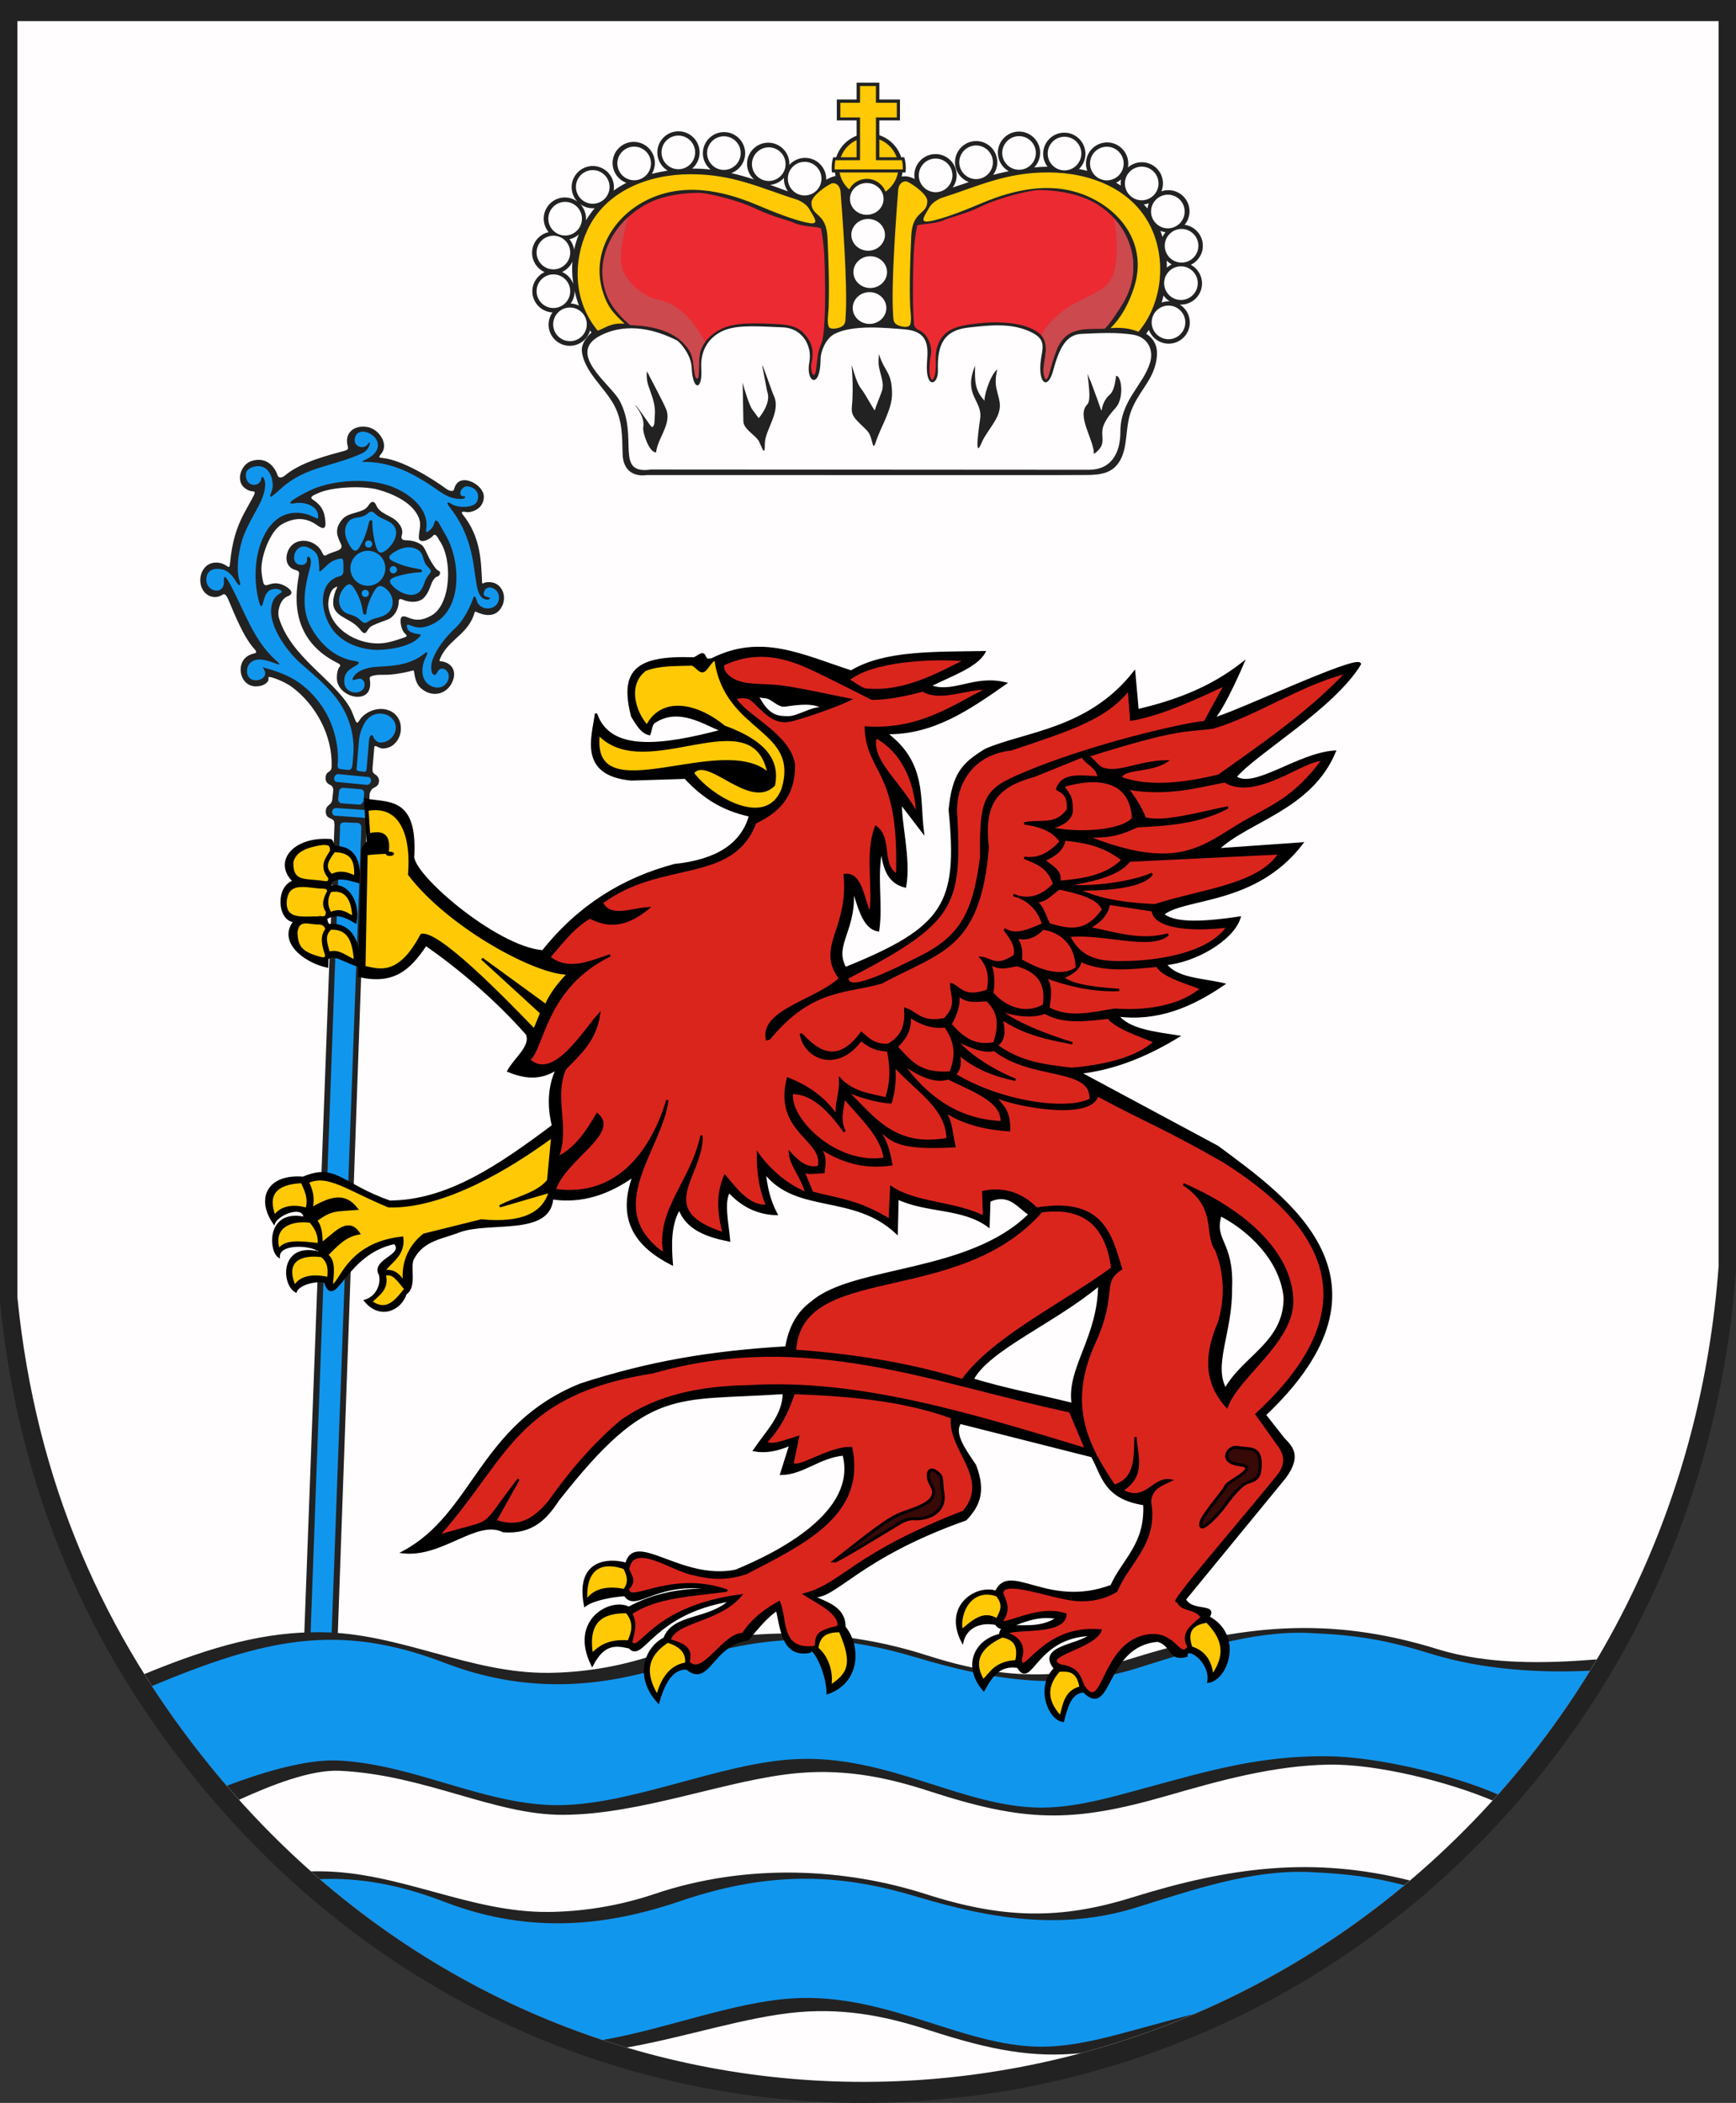 <?xml version="1.0" encoding="UTF-8" standalone="no"?>
<svg
   xmlns:dc="http://purl.org/dc/elements/1.1/"
   xmlns:cc="http://web.resource.org/cc/"
   xmlns:rdf="http://www.w3.org/1999/02/22-rdf-syntax-ns#"
   xmlns:svg="http://www.w3.org/2000/svg"
   xmlns="http://www.w3.org/2000/svg"
   xmlns:sodipodi="http://sodipodi.sourceforge.net/DTD/sodipodi-0.dtd"
   xmlns:inkscape="http://www.inkscape.org/namespaces/inkscape"
   width="586.772"
   height="710.433"
   id="svg2"
   sodipodi:version="0.32"
   inkscape:version="0.44.1"
   sodipodi:docname="POL powiat białogardzki COA.svg"
   sodipodi:docbase="C:\Documents and Settings\Mistrz\Pulpit"
   version="1.0">
  <rect width="100%" height="100%" fill="#333333" stroke="none"/>
  <sodipodi:namedview
     inkscape:window-height="480"
     inkscape:window-width="640"
     inkscape:pageshadow="2"
     inkscape:pageopacity="0.0"
     guidetolerance="10.0"
     gridtolerance="10.0"
     objecttolerance="10.0"
     borderopacity="1.0"
     bordercolor="#666666"
     pagecolor="#ffffff"
     id="base"
     width="165.6mm"
     height="200.5mm"
     units="mm"
     showguides="true"
     inkscape:guide-bbox="true" />
  <defs
     id="defs4">
    <marker
       id="ArrowEnd"
       viewBox="0 0 10 10"
       refX="0"
       refY="5"
       markerUnits="strokeWidth"
       markerWidth="4"
       markerHeight="3"
       orient="auto">
      <path
         d="M 0,0 L 10,5 L 0,10 L 0,0 z "
         id="path7" />
    </marker>
    <marker
       id="ArrowStart"
       viewBox="0 0 10 10"
       refX="10"
       refY="5"
       markerUnits="strokeWidth"
       markerWidth="4"
       markerHeight="3"
       orient="auto">
      <path
         d="M 10,0 L 0,5 L 10,10 L 10,0 z "
         id="path10" />
    </marker>
    <marker
       orient="auto"
       markerHeight="3"
       markerWidth="4"
       markerUnits="strokeWidth"
       refY="5"
       refX="10"
       viewBox="0 0 10 10"
       id="marker2035">
      <path
         id="path1975"
         d="M 10,0 L 0,5 L 10,10 L 10,0 z " />
    </marker>
    <marker
       orient="auto"
       markerHeight="3"
       markerWidth="4"
       markerUnits="strokeWidth"
       refY="5"
       refX="0"
       viewBox="0 0 10 10"
       id="marker2032">
      <path
         id="path1972"
         d="M 0,0 L 10,5 L 0,10 L 0,0 z " />
    </marker>
  </defs>
  <g
     id="g3279"
     transform="translate(0,-8.504)">
    <path
       id="path1979"
       d="M 5.868,15.637 L 580.904,15.637 L 580.904,436.198 C 575.191,513.739 541.974,584.24 484.874,636.504 C 367.615,743.836 180.352,739.012 71.494,605.661 C 35.249,561.261 12.123,509.511 5.872,446.723 L 5.872,15.641"
       style="fill:#fffdfd;fill-rule:evenodd;stroke:none" />
    <path
       id="path1981"
       d="M 0,8.535 L 586.772,8.535 L 586.772,437.676 C 580.94,516.798 547.049,588.738 488.782,642.069 C 369.128,751.592 178.045,746.668 66.968,610.596 C 29.982,565.289 6.386,512.487 0.008,448.416 L 0.008,8.535"
       style="fill:#222;fill-rule:evenodd;stroke:none" />
    <path
       id="path1983"
       d="M 5.868,15.637 L 580.904,15.637 L 580.904,436.198 C 575.191,513.739 541.974,584.24 484.874,636.504 C 367.615,743.836 180.352,739.012 71.494,605.661 C 35.249,561.261 12.123,509.511 5.872,446.723 L 5.872,15.641"
       style="fill:#fffdfd;fill-rule:evenodd;stroke:none" />
    <path
       id="path1985"
       d="M 192.478,89.334 C 193.299,90.318 193.861,91.53 194.055,92.852 C 194.434,91.083 194.968,89.366 195.637,87.721 C 194.753,88.502 193.669,89.064 192.474,89.33 L 192.478,89.334 z M 192.904,111.046 C 193.892,111.09 194.828,111.337 195.673,111.748 C 195.092,110.122 194.601,108.477 194.223,106.791 C 194.223,106.831 194.223,106.871 194.223,106.915 C 194.223,108.448 193.737,109.875 192.904,111.042 L 192.904,111.046 z M 199.458,120.118 C 198.613,123.121 195.848,125.332 192.578,125.332 C 188.642,125.332 185.43,122.122 185.43,118.185 C 185.43,116.651 185.917,115.221 186.749,114.054 C 182.964,113.883 179.932,110.743 179.932,106.915 C 179.932,104.051 181.633,101.568 184.08,100.429 C 181.59,99.314 179.842,96.808 179.842,93.904 C 179.842,90.498 182.243,87.637 185.439,86.928 C 184.406,85.689 183.781,84.095 183.781,82.362 C 183.781,78.427 186.992,75.215 190.928,75.215 C 192.49,75.215 193.94,75.722 195.123,76.582 C 193.944,75.307 193.219,73.602 193.219,71.734 C 193.219,67.798 196.425,64.587 200.366,64.587 C 204.302,64.587 207.512,67.794 207.512,71.734 C 207.512,72.128 207.481,72.519 207.417,72.897 C 208.795,71.909 210.233,71.029 211.712,70.276 C 208.998,69.264 207.054,66.642 207.054,63.579 C 207.054,59.643 210.266,56.432 214.202,56.432 C 218.137,56.432 221.349,59.643 221.349,63.579 C 221.349,64.91 220.982,66.161 220.341,67.232 C 222.166,66.778 223.938,66.416 225.663,66.141 C 223.579,64.889 222.177,62.607 222.177,60.009 C 222.177,56.074 225.384,52.862 229.324,52.862 C 233.261,52.862 236.471,56.07 236.471,60.009 C 236.471,62.185 235.487,64.141 233.945,65.455 C 236.068,65.447 238.141,65.563 240.172,65.786 C 238.586,64.475 237.571,62.496 237.571,60.281 C 237.571,56.345 240.782,53.133 244.718,53.133 C 248.653,53.133 251.865,56.341 251.865,60.281 C 251.865,63.352 249.909,65.986 247.176,66.989 C 249.733,67.57 252.271,68.296 254.833,69.117 C 253.406,67.81 252.51,65.934 252.51,63.854 C 252.51,59.917 255.717,56.707 259.657,56.707 C 263.593,56.707 266.804,59.914 266.804,63.854 C 266.804,63.978 266.804,64.101 266.796,64.224 C 268.103,62.762 270.007,61.838 272.118,61.838 C 276.054,61.838 279.265,65.049 279.265,68.985 C 279.265,69.069 279.265,69.152 279.261,69.236 C 280.305,68.619 281.368,68.164 282.448,67.949 C 282.221,67.049 282.098,66.105 282.098,65.137 C 282.098,58.791 287.276,53.608 293.627,53.608 C 299.974,53.608 305.157,58.786 305.157,65.137 C 305.157,66.18 305.017,67.196 304.754,68.16 C 306.304,67.846 307.805,68.26 309.168,68.997 C 309.092,68.579 309.052,68.145 309.052,67.702 C 309.052,63.766 312.259,60.555 316.2,60.555 C 320.135,60.555 323.347,63.766 323.347,67.702 C 323.347,69.252 322.852,70.686 322.008,71.861 C 323.844,71.228 325.673,70.611 327.498,70.017 C 324.764,69.013 322.8,66.383 322.8,63.309 C 322.8,59.372 326.012,56.161 329.947,56.161 C 333.884,56.161 337.094,59.368 337.094,63.309 C 337.094,64.91 336.565,66.392 335.669,67.583 C 337.421,67.121 339.178,66.703 340.946,66.335 C 338.764,65.113 337.282,62.774 337.282,60.101 C 337.282,56.165 340.488,52.954 344.428,52.954 C 348.365,52.954 351.575,56.161 351.575,60.101 C 351.575,62.021 350.81,63.766 349.571,65.053 C 351.054,64.926 352.551,64.845 354.07,64.822 C 353.141,63.619 352.584,62.109 352.584,60.471 C 352.584,56.536 355.794,53.325 359.73,53.325 C 363.667,53.325 366.877,56.536 366.877,60.471 C 366.877,62.483 366.037,64.308 364.687,65.61 C 365.634,65.782 366.57,65.986 367.495,66.22 C 367.216,65.455 367.061,64.631 367.061,63.766 C 367.061,59.831 370.267,56.619 374.208,56.619 C 378.144,56.619 381.354,59.831 381.354,63.766 C 381.354,64.212 381.314,64.651 381.235,65.077 C 382.494,63.978 384.139,63.309 385.94,63.309 C 389.876,63.309 393.087,66.515 393.087,70.455 C 393.087,71.403 392.9,72.316 392.561,73.144 C 393.298,72.885 394.095,72.746 394.919,72.746 C 398.856,72.746 402.066,75.957 402.066,79.892 C 402.066,81.622 401.445,83.215 400.417,84.454 C 403.879,84.944 406.56,87.932 406.56,91.53 C 406.56,94.358 404.903,96.808 402.513,97.967 C 404.756,99.175 406.286,101.545 406.286,104.266 C 406.286,108.202 403.078,111.413 399.138,111.413 C 399.027,111.413 398.915,111.413 398.808,111.405 C 400.819,112.668 402.166,114.914 402.166,117.46 C 402.166,121.397 398.955,124.607 395.019,124.607 C 391.964,124.607 389.343,122.671 388.326,119.962 C 388.035,120.4 387.736,120.83 387.426,121.249 C 387.51,121.404 389.573,122.4 390.549,124.902 C 391.214,126.615 391.35,129.021 390.322,132.459 C 388.641,138.061 384.286,141.618 382.104,147.98 C 380.219,153.478 381.351,160.283 378.032,164.935 C 375.614,168.329 372.06,168.998 366.846,168.979 C 363.041,168.967 359.272,169.019 356.595,169.019 L 218.632,168.995 C 214.329,169.616 210.58,167.625 210.441,161.832 C 210.298,155.657 210.365,150.522 207.505,145.255 C 204.31,139.376 197.322,133.894 196.669,127.097 C 196.446,124.766 198.231,122.337 199.892,120.891 C 199.752,120.632 199.617,120.373 199.481,120.118 L 199.458,120.118 z M 189.988,100.385 C 191.733,101.167 193.107,102.628 193.781,104.433 C 193.489,102.529 193.351,100.569 193.394,98.529 C 193.402,97.988 193.43,97.445 193.47,96.908 C 192.761,98.437 191.518,99.677 189.988,100.389 L 189.988,100.385 z M 196.171,77.507 C 197.35,78.782 198.076,80.486 198.076,82.354 C 198.076,82.554 198.067,82.753 198.051,82.948 C 198.935,81.503 199.928,80.128 201.008,78.841 C 200.8,78.857 200.584,78.868 200.37,78.868 C 198.804,78.868 197.355,78.363 196.175,77.503 L 196.171,77.507 z M 264.983,68.603 C 263.808,69.917 262.147,70.797 260.29,70.962 C 261.342,71.336 262.406,71.718 263.485,72.112 C 264.421,72.455 265.374,72.801 266.334,73.152 C 265.481,71.977 264.979,70.531 264.979,68.973 C 264.979,68.849 264.979,68.726 264.987,68.603 L 264.983,68.603 z M 378.917,69.125 C 378.419,69.562 377.857,69.933 377.247,70.216 C 377.777,70.527 378.307,70.853 378.833,71.192 C 378.809,70.945 378.797,70.694 378.797,70.439 C 378.797,69.993 378.837,69.551 378.917,69.125 z M 388.306,77.188 C 387.765,77.375 387.195,77.503 386.601,77.558 C 387.032,78.001 387.446,78.463 387.84,78.933 C 387.92,78.323 388.079,77.737 388.302,77.184 L 388.306,77.188 z M 393.92,86.956 C 393.334,86.872 392.764,86.717 392.231,86.498 C 392.486,87.163 392.716,87.84 392.927,88.53 C 393.191,87.964 393.525,87.434 393.92,86.96 L 393.92,86.956 z M 396.043,97.82 C 395.418,97.481 394.84,97.051 394.342,96.549 C 394.39,97.334 394.409,98.122 394.409,98.908 C 394.896,98.477 395.445,98.111 396.039,97.82 L 396.043,97.82 z M 395.354,110.314 C 394.541,109.804 393.832,109.13 393.282,108.341 C 393.091,109.142 392.875,109.934 392.633,110.716 C 393.378,110.452 394.183,110.306 395.019,110.306 C 395.13,110.306 395.243,110.306 395.354,110.314"
       style="fill:#222;fill-rule:evenodd;stroke:none" />
    <path
       id="path1987"
       d="M 113.375,208.252 C 112.542,210.554 112.463,212.47 112.814,213.585 C 113.992,217.314 118.941,217.489 121.837,221.334 C 123.108,223.023 123.654,222.39 124.176,221.537 C 124.47,221.059 124.824,220.538 125.259,220.243 C 126.266,219.562 128.08,218.896 130.713,217.948 C 132.891,217.167 134.757,214.821 134.776,211.514 C 134.776,211.004 135.219,210.689 135.955,211.028 C 136.995,211.502 139.848,212.463 142.282,211.195 C 144.154,210.223 145.119,207.65 145.831,205.702 C 146.262,204.526 147.15,203.343 147.955,203.236 C 148.441,203.172 149.29,201.79 148.277,201.347 C 147.401,200.965 146.74,199.842 145.947,198.607 C 144.289,196.029 143.752,193.483 142.461,192.571 C 140.481,191.173 138.254,191.033 137.194,191.025 C 135.963,191.021 135.434,190.476 135.808,189.336 C 136.381,187.579 135.409,185.902 134.123,184.611 C 132.095,182.58 128.362,182.085 127.207,179.289 C 126.49,177.548 125.47,177.827 124.682,179.058 C 123.825,180.392 122.992,180.771 121.514,181.297 C 119.586,181.982 117.252,182.217 115.781,183.867 C 112.694,187.336 114.144,189.946 115.275,192.364 C 115.622,193.105 115.43,193.83 114.658,194.248 C 113.284,194.981 111.869,195.144 110.356,196.013 C 109.511,196.499 109.221,195.922 108.901,195.196 C 106.989,190.842 100.213,189.439 97.652,194.017 C 96.214,196.586 96.484,200.124 99.85,201.073 C 100.308,201.2 101.244,201.395 101.077,202.451 C 100.325,207.215 96.699,223.725 113.85,232.361 C 114.387,232.632 115.499,233.115 114.766,233.832 C 114.152,234.433 113.758,236.29 113.881,238.047 C 114.101,241.194 117.339,243.636 120.335,243.878 C 122.864,244.082 125.817,242.971 124.98,237.871 C 124.901,237.37 125.056,237.019 126.143,236.752 C 129.075,236.03 130.506,237.226 138.661,235.262 C 139.816,234.987 139.844,234.64 140.039,235.931 C 140.362,238.102 140.916,239.843 142.337,241.067 C 146.505,244.647 151.842,242.775 153.269,237.851 C 153.99,235.353 153.014,232.804 149.779,232.022 C 148.724,231.767 148.277,232.17 148.74,231.055 C 148.971,230.497 149.23,229.971 149.516,229.473 C 152.568,224.202 158.492,222.262 160.408,215.466 C 160.588,214.837 161.165,215.339 161.608,215.514 C 164.914,216.837 168.085,216.661 169.762,213.163 C 170.814,210.969 170.499,208.06 168.535,206.327 C 167.543,205.455 166.164,205.008 164.308,205.228 C 163.328,205.343 162.989,206.104 162.942,205.196 C 162.592,198.534 162.667,190.013 156.348,182.237 C 155.771,181.524 156.221,181.197 157.468,181.48 C 158.866,181.794 161.033,180.935 162.109,179.863 C 163.077,178.895 163.607,177.48 163.531,176.066 C 163.336,172.496 156.878,168.776 154.373,171.891 C 153.986,172.373 153.668,173.031 153.449,173.899 C 153.234,174.751 151.691,174.273 150.91,173.704 C 145.497,169.708 135.844,163.955 129.454,163.242 C 128.207,163.103 127.717,163.178 128.849,161.82 C 131.533,158.593 128.159,153.61 124.435,152.816 C 120.435,151.964 116.638,154.087 117.371,158.525 C 117.57,159.736 118.124,160.322 116.578,160.756 C 110.897,162.342 101.754,164.541 96.245,169.19 C 95.253,170.03 94.137,170.011 93.855,169.17 C 92.628,165.512 89.536,162.776 84.955,164.266 C 81.477,165.397 79.553,170.891 82.68,173.337 C 83.226,173.763 84.094,174.345 85.019,174.444 C 86.03,174.548 86.433,174.592 85.799,175.863 C 83.019,181.416 79.087,185.958 77.836,197.949 C 77.617,200.049 77.728,200.479 76.533,199.638 C 75.569,198.965 74.513,198.643 73.501,198.574 C 71.243,198.427 69.45,199.435 68.434,201.407 C 66.709,204.749 68.036,209.542 72.051,210.172 C 73.358,210.375 74.557,209.833 75.445,209.307 C 75.955,209.004 76.613,209.729 77.119,210.921 C 79.401,216.335 82.401,223.907 86.122,227.907 C 86.712,228.545 86.756,229.067 86.022,229.23 C 84.21,229.629 83.082,230.413 82.381,231.37 C 80.031,234.576 81.764,240.162 86.19,240.373 C 87.955,240.457 89.815,239.895 90.636,238.52 C 90.99,237.922 90.337,237.058 91.194,237.214 C 93.238,237.584 96.93,239.305 98.563,240.513 C 106.801,246.595 112.431,257.057 112.092,267.483 C 112.021,269.782 110.197,268.71 110.049,271.216 C 109.993,272.192 110.324,273.104 111.558,273.65 C 112.471,274.052 112.734,274.869 112.619,275.861 L 112.327,278.378 C 112.36,278.856 112.128,279.709 111.443,280.239 C 110.646,280.852 110.093,281.45 110.105,282.681 C 110.12,284.286 110.933,284.665 111.877,285.088 C 112.961,285.565 112.953,285.892 113.052,287.163 L 102.296,575.244 C 102.268,576.87 102.344,577.758 104.439,577.81 L 110.79,577.977 C 112.841,578.029 113.626,577.264 113.618,576.033 L 123.869,287.832 C 123.896,286.971 124.099,285.792 125.286,285.744 C 125.701,285.729 126.849,285.303 127.004,283.573 C 127.064,282.912 126.749,281.59 125.769,281.226 C 124.916,280.916 124.725,280.673 124.785,279.573 L 124.928,276.805 C 124.948,276.403 125.438,275.239 125.952,274.913 C 126.972,274.267 127.904,274.104 128.099,272.574 C 128.187,271.865 128.032,270.913 126.649,270.008 C 125.992,269.579 125.817,269.124 125.944,267.634 L 126.354,262.866 C 126.542,260.691 126.394,260.22 127.323,260.682 C 128.728,261.379 129.394,261.594 131.087,261.109 C 133.497,260.419 135.211,257.938 135.453,255.5 C 136.183,248.149 127.912,245.723 122.653,250.436 C 121.156,251.778 120.945,253.818 120.08,251.794 C 119.451,250.317 119.033,248.894 118.203,247.472 C 112.702,238.003 98.229,230.346 94.285,217.239 C 93.62,215.019 94.699,210.904 97.225,209.957 C 98.926,209.319 98.914,208.248 97.28,207.069 C 95.388,205.706 93.313,205.156 91.138,205.909 C 89.935,206.323 89.289,206.522 88.963,205.196 C 88.7,204.112 88.449,202.399 88.393,201.75 C 87.963,196.626 91.349,187.89 95.213,185.667 C 99.452,183.229 103.364,183.221 107.061,185.867 C 108.563,186.942 110.168,187.727 110.001,185.054 C 109.77,181.253 108.694,179.241 105.694,177.257 C 104.22,176.281 106.674,175.537 107.491,175.138 C 111.698,173.082 122.414,172.413 127.952,173.97 C 133.167,175.437 138.756,178.174 141.071,182.408 C 142.803,185.583 141.601,187.129 141.564,190.037 C 141.557,190.854 141.999,191.615 143.724,191.137 C 144.788,190.846 146.007,189.982 146.31,189.56 C 147.25,188.256 148.142,190.563 148.544,191.129 C 153.066,197.511 152.44,212.745 145.84,216.438 C 142.891,218.083 140.748,218.354 137.681,217.036 C 136.087,216.35 135.509,216.864 135.414,217.817 C 135.282,219.151 135.784,221.434 136.784,222.438 C 137.434,223.092 137.999,223.433 136.454,223.943 C 133.625,224.879 130.935,225.844 127.896,225.88 C 120.362,225.963 111.945,221.008 110.985,213.339 C 110.782,211.713 111.415,208.152 112.969,207.167 C 114.826,205.993 113.67,207.347 113.336,208.267"
       style="fill:#222;fill-rule:evenodd;stroke:none" />
    <path
       id="path1989"
       d="M 116.064,198.913 C 116.084,199.606 116.112,200.862 116.084,201.487 C 115.996,203.263 114.563,203.18 113.889,203.451 C 107.332,206.056 108.28,215.641 112.507,221.322 C 115.925,225.916 122.431,228.162 127.968,228.051 C 131.88,227.976 138.908,226.931 141.704,223.748 C 142.366,222.996 142.613,222.833 141.162,222.681 C 139.808,222.541 138.126,221.892 137.804,221.099 C 137.127,219.441 137.729,219.386 138.501,219.681 C 139.393,220.02 140.118,220.287 140.876,220.414 C 143.732,220.888 147.257,219.155 149.282,217.282 C 156.07,211.012 155.285,197.558 150.843,189.631 C 150.513,189.042 148.258,185.029 148.182,184.942 C 147.453,184.101 147.079,184.193 146.843,185.018 C 146.557,186.041 146.262,187.046 144.521,188.153 C 143.943,188.519 143.982,187.886 144.103,186.906 C 144.999,179.428 136.657,173.974 130.306,172.198 C 121.192,169.652 110.364,171.472 104.842,174.15 C 103.236,174.931 101.372,175.895 99.878,176.835 C 98.149,177.922 97.077,178.986 99.667,178.508 C 102.826,177.922 108.089,179.361 107.499,183.612 C 107.443,184.038 105.436,182.624 103.32,182.126 C 94.978,180.162 89.974,185.997 87.747,193.201 C 85.963,198.977 85.959,205.984 87.58,211.869 C 87.983,213.335 88.389,213.876 88.819,212.47 C 89.297,210.904 89.445,209.59 90.652,208.304 C 91.281,207.629 92.795,207.307 93.934,207.531 C 94.615,207.662 95.249,208.08 95.233,208.49 C 95.229,208.614 94.791,208.904 94.325,209.207 C 92.827,210.172 92.181,211.303 91.807,213.107 C 90.397,219.896 97.436,228.919 101.376,232.386 C 109.319,239.373 115.737,244.313 118.479,253.958 C 119.391,257.169 119.741,260.591 119.347,264.26 C 119.227,265.387 119.271,266.26 119.044,267.383 C 118.845,268.392 118.251,268.678 117.61,268.61 L 115.092,268.344 C 113.694,268.196 114.216,266.638 114.243,265.562 C 114.371,260.587 113.125,255.136 110.925,250.727 C 108.308,245.476 104.065,240.727 99.098,237.875 C 95.58,235.855 91.58,234.704 89.313,234.078 C 88.337,233.811 88.895,233.843 89.413,234.994 C 91.03,238.572 83.381,240.198 83.493,235.122 C 83.529,233.397 84.537,231.836 86.656,231.405 C 88.349,231.067 90.831,231.752 92.444,232.394 C 94.874,233.362 95.066,233.222 93.129,231.481 C 85.791,224.872 82.712,215.235 78.17,206.594 C 75.88,202.231 75.601,203.088 75.685,204.849 C 75.943,210.208 68.494,208.291 69.908,203.025 C 70.342,201.399 72.019,200.116 75.362,200.937 C 77.927,201.566 79.505,204.563 79.84,205.073 C 81.007,206.853 81.509,206.494 80.919,204.586 C 79.597,200.304 80.907,193.113 82.481,189.141 C 85.214,182.249 89.815,177.205 89.62,171.891 C 89.556,170.082 88.492,168.899 88.341,170.082 C 88.066,172.237 85.867,172.736 84.548,171.963 C 83.369,171.274 82.975,169.732 83.13,168.529 C 83.329,166.995 85.162,166.118 86.923,165.995 C 90.253,165.767 91.923,168.76 92.174,171.891 C 92.293,173.441 91.871,174.35 91.405,175.636 C 91.213,176.166 91.377,176.561 91.994,176.098 C 93.596,174.915 95.114,173.309 96.779,172.034 C 104.738,165.943 113.622,165.811 122.582,161.537 C 123.741,160.983 124.506,159.951 124.797,159.099 C 125.267,157.721 124.952,157.625 124.255,158.632 C 123.052,160.362 119.689,159.549 119.888,157.052 C 120.335,151.426 129.57,155.522 127.422,160.377 C 126.912,161.537 125.804,162.661 123.992,163.545 C 121.455,164.78 122.331,164.481 124.251,164.557 C 132.649,164.887 139.561,168.402 146.086,172.799 C 149.301,174.967 151.731,177.182 155.959,177.058 C 156.994,177.03 157.484,176.52 157.07,176.185 C 156.935,176.074 156.5,176.233 156.214,176.102 C 154.667,175.365 156.201,172.768 157.831,172.812 C 159.787,172.864 162.392,174.417 161.38,177.596 C 160.496,180.381 154.651,180.054 152.866,178.902 C 151.221,177.838 150.56,178.05 152.118,180.022 C 157.412,186.731 159.15,193.567 160.057,199.117 C 160.854,204.009 161.01,207.901 162.396,209.821 C 163.32,211.104 165.033,211.387 165.623,210.733 C 165.842,210.49 165.269,210.339 164.663,210.187 C 163.201,209.821 163.388,209.1 163.679,208.243 C 164.009,207.272 165.161,206.682 166.333,207.1 C 167.527,207.526 168.571,208.554 168.647,210.16 C 168.845,214.474 163.177,215.347 161.384,212.076 C 161.249,211.825 160.555,208.785 159.946,210.574 C 158.636,214.423 156.134,218.633 154.11,220.474 C 150.301,223.932 147.169,228.262 146.038,231.919 C 145.664,233.134 145.684,234.568 145.935,235.489 C 146.082,236.043 146.337,236.337 146.6,236.445 C 147.206,236.691 147.472,236.222 147.919,235.405 C 149.293,232.887 152.87,235.441 151.305,238.628 C 149.612,242.082 145.023,240.982 143.505,238.202 C 142.151,235.715 142.879,232.576 143.915,230.509 C 144.824,228.704 144.481,228.497 143.597,229.214 C 138.278,233.517 132.028,233.473 127.148,233.784 C 124.55,233.947 120.682,234.86 119.375,237.381 C 118.435,239.197 120.753,237.508 121.909,237.823 C 123.271,238.194 123.593,240.05 122.845,241.174 C 121.965,242.492 120.068,242.695 118.741,242.21 C 117.395,241.719 116.519,240.612 116.402,239.274 C 116.124,236.07 117.522,234.979 120.096,233.493 C 121.598,232.628 121.725,232.079 120.132,231.851 C 112.929,230.827 108.061,225.7 105.165,220.513 C 101.842,214.57 102.882,207.917 104.268,202.227 C 104.615,200.802 105.559,198.375 104.762,196.973 C 104.324,196.196 103.691,196.638 103.762,197.391 C 103.942,199.248 102.082,199.73 100.655,199.1 C 97.878,197.882 99.974,191.452 104.335,193.547 C 107.666,195.14 107.643,196.778 107.881,199.957 C 108.005,201.634 107.591,202.18 109.228,200.698 C 110.933,199.161 111.698,198.005 114.443,197.324 C 115.953,196.954 116.017,197.491 116.061,198.893 L 116.064,198.913 z M 126.279,194.898 C 123.203,193.834 119.821,195.475 118.757,198.555 C 117.694,201.631 119.331,205.008 122.41,206.076 C 125.486,207.14 128.868,205.502 129.932,202.423 C 130.996,199.347 129.359,195.965 126.279,194.902 L 126.279,194.898 z M 133.366,199.83 C 132.732,199.61 132.032,199.945 131.812,200.582 C 131.593,201.216 131.928,201.913 132.565,202.137 C 133.198,202.356 133.896,202.02 134.119,201.383 C 134.338,200.75 134.003,200.053 133.366,199.83 z M 124.992,191.14 C 124.358,190.922 123.662,191.261 123.442,191.894 C 123.223,192.527 123.558,193.228 124.195,193.447 C 124.828,193.667 125.53,193.332 125.749,192.695 C 125.968,192.061 125.633,191.364 124.996,191.14 L 124.992,191.14 z M 123.877,207.825 C 123.244,207.606 122.546,207.941 122.323,208.578 C 122.103,209.211 122.438,209.909 123.075,210.131 C 123.71,210.35 124.406,210.016 124.63,209.379 C 124.849,208.745 124.514,208.049 123.877,207.825 z M 134.195,194.484 C 136.111,193.432 138.498,193.025 140.373,193.822 C 143.242,195.037 142.632,196.714 143.736,198.87 C 144.074,199.531 144.696,200.081 145.142,200.555 C 145.863,201.328 145.676,201.838 145.19,202.375 C 143.692,204.037 143.704,205.108 142.768,207.044 C 140.724,211.287 135.485,209.232 132.876,206.618 C 130.724,204.459 132.099,203.882 134.593,203.08 C 135.836,202.686 139.84,201.846 141.995,201.849 C 142.991,201.849 142.784,200.969 141.967,200.818 C 138.214,200.133 136.078,199.675 132.761,198.068 C 129.992,196.73 132.793,195.253 134.191,194.484 L 134.195,194.484 z M 117.618,191.734 C 116.582,189.75 116.256,187.376 117.192,185.635 C 118.63,182.97 120.391,183.746 122.749,182.906 C 123.474,182.647 124.092,182.101 124.621,181.719 C 125.478,181.102 126.02,181.337 126.573,181.867 C 128.283,183.508 129.426,183.615 131.458,184.739 C 135.9,187.193 133.462,192.081 130.546,194.34 C 128.135,196.204 127.581,194.798 126.841,192.281 C 126.475,191.025 125.761,187.029 125.865,184.926 C 125.913,183.958 124.956,184.062 124.757,184.847 C 123.848,188.432 123.259,190.467 121.391,193.527 C 119.829,196.085 118.379,193.188 117.622,191.738 L 117.618,191.734 z M 115.936,207.558 C 114.646,209.259 114.188,211.51 114.989,213.343 C 116.212,216.147 118.013,215.689 120.387,216.924 C 121.116,217.303 121.706,217.94 122.22,218.398 C 123.052,219.147 123.641,219.019 124.275,218.613 C 126.235,217.358 126.398,217.606 128.638,216.908 C 133.541,215.382 133.708,210.471 130.888,207.777 C 129,205.972 127.829,206.196 126.904,207.558 C 125.502,209.621 123.972,213.271 123.848,215.566 C 123.8,216.502 122.776,216.227 122.682,215.443 C 122.354,212.718 121.382,209.665 119.534,207.012 C 118.638,205.725 117.737,205.184 115.936,207.554 L 115.936,207.558 z M 120.602,267.451 L 121.307,258.981 C 121.478,256.925 121.996,254.858 123.407,252.488 C 125.602,248.799 130.768,248.651 133.016,251.85 C 135.123,254.846 132.673,259.372 128.486,259.368 C 127.501,259.368 126.354,258.164 126.151,257.34 C 125.972,256.611 125.39,256.615 125.024,257.431 C 124.937,257.631 124.793,257.934 124.757,258.328 L 123.984,267.447 C 123.857,268.957 123.852,269.335 122.872,269.207 L 121.546,269.036 C 120.08,268.845 120.578,268.407 120.606,267.458 L 120.602,267.451 z M 124.506,271.009 L 114.356,270.02 C 113.733,269.961 113.104,270.507 112.961,271.236 C 112.818,271.964 113.208,272.61 113.833,272.67 L 123.984,273.658 C 124.605,273.717 125.235,273.172 125.378,272.442 C 125.518,271.713 125.131,271.068 124.506,271.009 z M 123.637,282.156 L 113.702,281.485 C 113.077,281.446 112.427,281.801 112.283,282.53 C 112.144,283.259 112.578,284.02 113.204,284.064 L 123.359,284.808 C 123.984,284.852 124.558,284.47 124.701,283.736 C 124.841,283.008 124.263,282.195 123.633,282.156 L 123.637,282.156 z M 121.403,275.08 L 116.371,274.689 C 115.292,274.606 114.69,275.052 114.606,275.786 L 114.287,278.605 C 114.236,279.088 114.833,279.84 115.315,279.876 L 121.474,280.331 C 122.107,280.375 122.813,279.51 122.857,279.063 L 123.079,276.701 C 123.227,275.115 121.853,275.08 121.407,275.08 L 121.403,275.08 z M 111.583,574.069 L 122.107,288.745 C 122.303,287.023 121.702,286.374 119.988,286.486 L 117.12,286.346 C 115.415,286.25 114.818,286.601 114.933,288.119 L 104.487,573.747 C 104.471,574.834 104.296,575.627 106.037,575.536 L 109.898,575.635 C 111.555,575.659 111.495,575.67 111.583,574.069"
       style="fill:#1196ee;fill-opacity:1;fill-rule:evenodd;stroke:none" />
    <path
       id="path1991"
       d="M 220.07,167.127 C 207.425,168.927 216.114,156.219 209.389,143.798 C 206.409,138.291 191.06,127.798 203.059,121.798 C 212.389,117.133 222.058,120.133 228.722,123.464 C 229.782,123.994 233.61,128.281 233.794,132.726 C 234.129,140.818 237.543,140.423 237.044,133.077 C 236.543,125.568 240.906,121.5 245.24,119.922 C 250.016,118.189 256.753,118.787 264.549,119.098 C 271.477,119.372 274.553,125.667 273.564,130.814 C 272.21,137.869 277.349,140.224 277.353,129.798 C 277.353,127.196 279.201,122.803 282.034,121.336 C 288.265,118.109 299.244,119.249 305.706,119.767 C 314.355,120.456 313.638,126.197 313.319,131.129 C 312.737,140.108 317.176,138.701 317.016,133.623 C 316.733,124.584 319.255,120.074 327.358,119.161 C 334.477,118.36 341.995,117.468 348.675,120.778 C 354.854,123.85 351.468,127.165 351.611,133.264 C 351.731,138.446 354.344,139.682 356.006,133.587 C 357.974,126.368 360.256,121.524 365.519,121.301 C 370.507,121.09 377.61,120.615 383.255,121.631 C 387.717,122.436 390.131,126.452 388.689,131.125 C 386.326,138.778 378.689,143.79 378.689,154.454 C 378.689,161.453 375.694,167.222 368.029,167.218 L 220.046,167.123"
       style="fill:#fffdfd;fill-rule:evenodd;stroke:none" />
    <path
       id="path1993"
       d="M 211.106,117.875 C 207.405,114.317 205.545,112.596 203.848,107.389 C 199.712,94.697 206.724,82.467 217.671,76.598 C 230.591,69.674 244.534,73.001 255.65,77.646 C 259.928,79.434 268.329,83.016 273.676,83.884 C 277.245,84.462 274.939,81.654 273.604,79.244 C 273.011,78.176 271.963,77.116 269.684,76.061 C 256.916,71.997 247.905,67.363 233.431,67.363 C 219.182,67.363 204.68,72.985 198.525,86.251 C 193.717,96.613 193.645,110.166 202.047,120.225 C 204.749,119.209 206.772,117.432 211.11,117.878 L 211.106,117.875 z M 280.91,70.559 C 279.106,71.376 274.273,74.782 274.273,76.997 C 274.273,81.9 279.301,80.048 279.704,88.864 C 280.05,96.438 280.357,105.134 280.066,112.699 C 280.014,114.074 279.389,117.982 280.254,119.081 C 280.795,119.767 282.636,119.619 284.002,119.069 C 285.934,118.285 285.711,117.026 285.838,115.19 C 286.563,104.74 284.599,79.622 284.118,73.34 C 283.942,71.013 282.221,69.961 280.906,70.559 L 280.91,70.559 z M 375.343,119.353 C 379.048,115.794 381.606,110.871 383.299,105.664 C 387.433,92.972 380.98,81.857 370.033,75.988 C 357.113,69.065 343.17,72.395 332.055,77.037 C 327.776,78.825 319.374,82.406 314.028,83.275 C 310.459,83.853 312.766,81.044 314.1,78.634 C 314.693,77.566 315.742,76.506 318.02,75.451 C 330.788,71.388 339.799,66.755 354.273,66.755 C 368.522,66.755 383.024,72.379 389.178,85.641 C 393.987,96.003 393.222,110.528 384.821,120.588 C 382.119,119.572 379.673,119.046 375.335,119.357 L 375.343,119.353 z M 306.789,69.945 C 308.594,70.762 313.427,74.168 313.427,76.383 C 313.427,81.288 308.399,79.434 307.997,88.251 C 307.65,95.824 307.343,104.525 307.634,112.086 C 307.686,113.46 308.311,117.368 307.447,118.468 C 306.905,119.153 305.065,119.01 303.698,118.456 C 301.765,117.671 301.989,116.417 301.861,114.576 C 301.136,104.13 303.1,79.008 303.583,72.726 C 303.758,70.4 305.479,69.348 306.793,69.945"
       style="fill:#ffc905;fill-rule:evenodd;stroke:none" />
    <path
       id="path1995"
       d="M 394.952,111.735 C 398.083,111.735 400.637,114.289 400.637,117.42 C 400.637,120.552 398.083,123.105 394.952,123.105 C 391.82,123.105 389.266,120.552 389.266,117.42 C 389.266,114.289 391.82,111.735 394.952,111.735 z M 399.162,98.477 C 402.294,98.477 404.848,101.031 404.848,104.162 C 404.848,107.294 402.294,109.847 399.162,109.847 C 396.031,109.847 393.477,107.294 393.477,104.162 C 393.477,101.031 396.031,98.477 399.162,98.477 z M 399.373,85.848 C 402.505,85.848 405.059,88.402 405.059,91.533 C 405.059,94.665 402.505,97.219 399.373,97.219 C 396.242,97.219 393.688,94.665 393.688,91.533 C 393.688,88.402 396.242,85.848 399.373,85.848 z M 394.74,74.276 C 397.872,74.276 400.425,76.829 400.425,79.961 C 400.425,83.092 397.872,85.645 394.74,85.645 C 391.609,85.645 389.055,83.092 389.055,79.961 C 389.055,76.829 391.609,74.276 394.74,74.276 z M 385.9,64.802 C 389.032,64.802 391.585,67.355 391.585,70.487 C 391.585,73.618 389.032,76.172 385.9,76.172 C 382.769,76.172 380.215,73.618 380.215,70.487 C 380.215,67.355 382.769,64.802 385.9,64.802 z M 192.653,112.396 C 195.784,112.396 198.338,114.95 198.338,118.082 C 198.338,121.213 195.784,123.767 192.653,123.767 C 189.522,123.767 186.968,121.213 186.968,118.082 C 186.968,114.95 189.522,112.396 192.653,112.396 z M 187.052,101.198 C 190.183,101.198 192.737,103.752 192.737,106.883 C 192.737,110.015 190.183,112.568 187.052,112.568 C 183.921,112.568 181.367,110.015 181.367,106.883 C 181.367,103.752 183.921,101.198 187.052,101.198 z M 187.052,88.135 C 190.183,88.135 192.737,90.689 192.737,93.821 C 192.737,96.952 190.183,99.505 187.052,99.505 C 183.921,99.505 181.367,96.952 181.367,93.821 C 181.367,90.689 183.921,88.135 187.052,88.135 z M 191.02,76.701 C 194.151,76.701 196.705,79.255 196.705,82.387 C 196.705,85.518 194.151,88.072 191.02,88.072 C 187.888,88.072 185.335,85.518 185.335,82.387 C 185.335,79.255 187.888,76.701 191.02,76.701 z M 200.35,65.969 C 203.481,65.969 206.035,68.523 206.035,71.654 C 206.035,74.786 203.481,77.339 200.35,77.339 C 197.219,77.339 194.665,74.786 194.665,71.654 C 194.665,68.523 197.219,65.969 200.35,65.969 z M 214.349,58.038 C 217.48,58.038 220.034,60.592 220.034,63.723 C 220.034,66.854 217.48,69.407 214.349,69.407 C 211.217,69.407 208.664,66.854 208.664,63.723 C 208.664,60.592 211.217,58.038 214.349,58.038 z M 229.28,54.305 C 232.411,54.305 234.965,56.858 234.965,59.99 C 234.965,63.121 232.411,65.675 229.28,65.675 C 226.149,65.675 223.595,63.121 223.595,59.99 C 223.595,56.858 226.149,54.305 229.28,54.305 z M 244.678,54.54 C 247.809,54.54 250.363,57.093 250.363,60.224 C 250.363,63.356 247.809,65.909 244.678,65.909 C 241.547,65.909 238.993,63.356 238.993,60.224 C 238.993,57.093 241.547,54.54 244.678,54.54 z M 259.844,58.272 C 262.975,58.272 265.529,60.826 265.529,63.957 C 265.529,67.089 262.975,69.643 259.844,69.643 C 256.713,69.643 254.16,67.089 254.16,63.957 C 254.16,60.826 256.713,58.272 259.844,58.272 z M 271.974,63.173 C 275.106,63.173 277.66,65.727 277.66,68.858 C 277.66,71.989 275.106,74.542 271.974,74.542 C 268.843,74.542 266.29,71.989 266.29,68.858 C 266.29,65.727 268.843,63.173 271.974,63.173 z M 293.901,107.194 C 297.033,107.194 299.587,109.604 299.587,112.565 C 299.587,115.52 297.033,117.934 293.901,117.934 C 290.77,117.934 288.217,115.524 288.217,112.565 C 288.217,109.608 290.77,107.194 293.901,107.194 z M 294.137,95.063 C 297.268,95.063 299.822,97.474 299.822,100.433 C 299.822,103.389 297.268,105.804 294.137,105.804 C 291.006,105.804 288.452,103.393 288.452,100.433 C 288.452,97.478 291.006,95.063 294.137,95.063 z M 293.435,82.467 C 296.567,82.467 299.121,84.876 299.121,87.836 C 299.121,90.793 296.567,93.207 293.435,93.207 C 290.304,93.207 287.751,90.797 287.751,87.836 C 287.751,84.881 290.304,82.467 293.435,82.467 z M 292.969,70.331 C 296.101,70.331 298.655,72.742 298.655,75.702 C 298.655,78.657 296.101,81.072 292.969,81.072 C 289.838,81.072 287.285,78.661 287.285,75.702 C 287.285,72.746 289.838,70.331 292.969,70.331 z M 316.239,62.069 C 319.37,62.069 321.924,64.623 321.924,67.754 C 321.924,70.885 319.37,73.439 316.239,73.439 C 313.108,73.439 310.555,70.885 310.555,67.754 C 310.555,64.623 313.108,62.069 316.239,62.069 z M 329.92,57.647 C 333.051,57.647 335.604,60.201 335.604,63.332 C 335.604,66.463 333.051,69.017 329.92,69.017 C 326.789,69.017 324.235,66.463 324.235,63.332 C 324.235,60.201 326.789,57.647 329.92,57.647 z M 344.44,54.492 C 347.571,54.492 350.125,57.046 350.125,60.177 C 350.125,63.309 347.571,65.862 344.44,65.862 C 341.309,65.862 338.756,63.309 338.756,60.177 C 338.756,57.046 341.309,54.492 344.44,54.492 z M 374.116,58.069 C 377.247,58.069 379.801,60.623 379.801,63.754 C 379.801,66.885 377.247,69.439 374.116,69.439 C 370.985,69.439 368.432,66.885 368.432,63.754 C 368.432,60.623 370.985,58.069 374.116,58.069 z M 359.807,54.699 C 362.938,54.699 365.491,57.253 365.491,60.384 C 365.491,63.516 362.938,66.069 359.807,66.069 C 356.675,66.069 354.121,63.516 354.121,60.384 C 354.121,57.253 356.675,54.699 359.807,54.699"
       style="fill:#fffdfd;fill-rule:evenodd;stroke:none" />
    <path
       id="path1997"
       d="M 214.632,145.426 C 215.345,146.319 218.022,149.434 217.412,152.936 C 217.138,154.526 219.441,161.557 221.759,161.298 C 222.313,156.37 227.209,151.566 225.098,146.613 C 223.775,143.51 218.931,134.571 218.676,133.93 C 218.488,135.172 218.572,137.136 219.221,139.017 C 220.516,142.766 221.727,145.451 221.297,149.355 C 221.146,150.749 221.445,152.207 220.452,152.82 C 220.049,153.067 215.58,145.662 214.628,145.422"
       style="fill:#222;fill-rule:evenodd;stroke:none" />
    <path
       id="path1999"
       d="M 251.02,137.718 L 251.263,150.768 C 251.263,153.597 255.573,155.569 256.557,157.665 C 257.784,160.127 258.526,162.96 258.526,158.402 C 258.526,153.602 264.191,147.566 261.477,142.024 C 260.94,140.945 257.278,130.069 257.661,132.176 L 259.259,140.55 C 259.354,141.052 261.031,144.009 256.49,149.753 C 256.155,149.537 255.698,148.653 254.338,146.952 C 253.359,145.721 251.51,139.893 251.016,137.718"
       style="fill:#222;fill-rule:evenodd;stroke:none" />
    <path
       id="path2001"
       d="M 287.842,131.806 C 288.185,135.682 288.308,139.562 288.125,143.443 C 287.97,146.785 287.205,147.972 289.703,150.645 C 291.117,152.159 292.95,153.658 293.627,154.709 C 295.121,157.035 294.858,161.481 296.089,157.661 C 297.567,152.984 301.506,146.948 301.506,141.654 C 301.506,134.065 299.045,134.364 297.077,128.109 L 296.958,130.324 C 296.766,133.786 299.057,137.188 298.185,140.295 C 297.853,141.479 295.978,145.88 295.723,147.068 C 295.602,147.646 292.766,141.988 291.046,139.805 C 289.539,137.893 288.584,134.017 287.846,131.802"
       style="fill:#222;fill-rule:evenodd;stroke:none" />
    <path
       id="path2003"
       d="M 329.593,132.049 C 325.433,141.988 332.102,143.777 331.314,149.781 C 331.027,151.976 329.103,164.557 331.804,158.032 C 332.911,155.355 335.696,152.223 337.078,149.219 C 338.891,145.28 337.46,143.1 336.752,139.539 C 336.401,137.765 336.489,135.694 337.098,133.284 C 334.421,135.42 332.19,143.706 332.911,143.997 C 329.341,140.427 329.466,136.853 329.589,132.053"
       style="fill:#222;fill-rule:evenodd;stroke:none" />
    <path
       id="path2005"
       d="M 367.646,134.762 C 367.646,136.73 368.997,143.626 367.527,145.104 C 363.711,148.92 369.742,156.924 369.742,161.852 C 370.1,161.652 370.81,161.083 371.447,160.373 C 373.841,157.721 371.678,155.366 373.092,152.028 C 374.033,149.813 375.686,147.801 377.032,146.35 C 380.108,143.04 379.076,135.288 377.243,135.503 C 377.004,137.324 376.594,140.507 375.151,141.781 C 370.773,145.646 373.658,150.896 370.841,143.255 C 370.267,141.698 369.694,140.136 369.12,138.578 C 368.678,137.252 368.041,136.256 367.646,134.762"
       style="fill:#222;fill-rule:evenodd;stroke:none" />
    <path
       id="path2007"
       d="M 230.364,123.811 C 228.933,122.46 227.336,121.524 225.579,120.747 C 221.807,119.09 217.497,118.436 213.023,118.337 C 211.433,117.077 209.206,114.815 207.596,112.655 C 206.497,111.182 205.612,109.576 205.039,108.042 C 200.131,94.836 208.692,81.71 220.576,76.467 C 224.883,74.571 230.695,73.674 236.204,73.654 C 238.722,73.646 248.893,75.833 255.9,79.215 C 261.19,81.769 266.517,82.924 268.174,83.706 C 271.481,85.259 275.836,84.937 277.5,85.645 C 278.162,89.278 278.492,92.247 278.616,94.705 C 278.855,99.573 279.15,111.265 278.564,118.818 C 278.417,120.743 278.21,122.4 277.926,123.603 C 277.74,124.42 276.911,125.99 276.553,127.862 C 276.026,130.591 275.926,133.77 275.564,134.578 C 274.959,135.945 274.302,134.758 274.202,132.834 C 274.182,132.383 274.13,131.873 274.246,131.38 C 275.305,126.95 274.35,124.225 272.226,121.687 C 270.131,119.185 267.589,118.285 263.27,118.03 C 259.912,117.831 255.47,117.671 252.398,117.811 C 248.864,117.97 245.961,118.515 243.418,119.819 C 240.252,121.444 237.176,124.444 236.551,128.085 C 236.001,131.272 236.404,135.2 235.989,136.08 C 235.646,136.818 235.085,136.149 234.866,135.017 C 233.941,130.16 234.866,128.049 230.38,123.815"
       style="fill:#ec2a32;fill-rule:evenodd;stroke:none" />
    <path
       id="path2009"
       d="M 230.364,123.811 C 228.933,122.46 227.336,121.524 225.579,120.747 C 221.807,119.09 217.497,118.436 213.023,118.337 C 211.433,117.077 209.206,114.815 207.596,112.655 C 206.497,111.182 205.612,109.576 205.039,108.042 C 201.39,98.226 205.186,88.45 212.258,81.928 C 209.903,91.143 209.222,96.318 210.536,99.84 C 211.731,103.046 216.651,108.668 222.628,109.8 C 231.046,111.393 236.32,120.217 238.327,124.065 C 237.443,125.269 236.793,126.623 236.543,128.081 C 235.993,131.268 236.396,135.196 235.981,136.076 C 235.639,136.814 235.077,136.145 234.858,135.013 C 233.934,130.157 234.858,128.045 230.371,123.811"
       style="fill:#cc494e;fill-rule:evenodd;stroke:none" />
    <path
       id="path2011"
       d="M 366.332,119.75 C 368.471,119.504 370.67,119.612 373.327,119.552 C 374.917,118.293 377.757,113.815 379.195,111.541 C 388.111,97.461 380.626,81.096 366.906,75.518 C 362.543,73.75 356.787,72.726 351.276,72.705 C 348.759,72.698 338.588,74.885 331.581,78.268 C 326.29,80.821 320.964,81.976 319.307,82.757 C 316.004,84.31 311.646,83.984 309.98,84.693 C 309.32,88.327 308.988,91.294 308.865,93.752 C 308.626,98.625 308.335,110.314 308.917,117.867 C 308.988,118.826 309.63,119.604 310.471,119.962 C 311.937,120.584 313.021,121.754 313.702,123.109 C 314.574,124.847 315.004,126.862 314.63,128.452 C 314.204,130.28 313.968,133.527 314.311,135.256 C 314.773,137.598 315.598,137.128 316.076,134.682 C 316.773,131.092 315.538,128.328 317.199,124.555 C 319.398,119.564 323.598,118.519 330.593,117.751 C 333.899,117.388 338.043,117.233 342.501,117.815 C 344.739,118.105 346.967,118.711 349.185,119.783 C 355.201,122.695 353.324,127.535 352.775,132.26 C 352.655,133.311 352.659,134.352 352.831,135.144 C 353.452,138.005 354.217,136.124 354.647,134.571 C 355.372,131.938 356.022,129.615 357.021,127.013 C 358.798,122.396 361.571,120.293 366.311,119.743"
       style="fill:#ec2a32;fill-rule:evenodd;stroke:none" />
    <path
       id="path2013"
       d="M 366.332,119.75 C 368.471,119.504 370.67,119.612 373.327,119.552 C 374.917,118.293 377.757,113.815 379.195,111.541 C 385.669,101.318 383.494,89.888 376.566,82.259 C 377.554,87.048 378.235,97.919 375.749,102.481 C 372.961,107.589 366.658,108.373 360.045,113.01 C 355.855,115.95 350.966,121.213 352.564,122.588 C 354.284,125.357 353.189,128.841 352.791,132.268 C 352.671,133.32 352.675,134.36 352.846,135.152 C 353.468,138.013 354.233,136.132 354.663,134.578 C 355.389,131.945 356.037,129.623 357.038,127.021 C 358.814,122.404 361.587,120.3 366.328,119.75"
       style="fill:#cc494e;fill-rule:evenodd;stroke:none" />
    <path
       id="path2015"
       d="M 293.635,54.966 C 299.153,54.966 303.658,59.468 303.658,64.989 C 303.658,68.408 301.933,71.435 299.308,73.244 C 298.323,70.722 295.862,68.925 292.998,68.925 C 290.42,68.925 288.173,70.375 287.025,72.507 C 284.938,70.67 283.616,67.977 283.616,64.985 C 283.616,59.468 288.118,54.962 293.639,54.962"
       style="fill:#ffc905;fill-rule:evenodd;stroke:none" />
    <path
       id="path2017"
       d="M 281.619,61.643 L 289.531,61.643 L 289.531,49.181 L 282.843,49.181 L 282.843,42.126 L 289.531,42.126 L 289.531,36.445 L 297.228,36.445 L 297.228,42.126 L 304.192,42.126 L 304.192,49.181 L 297.228,49.181 L 297.228,61.643 L 305.642,61.643 C 305.976,62.774 306.16,63.969 306.16,65.208 C 306.16,65.735 306.128,66.256 306.064,66.77 L 281.197,66.77 C 281.134,66.26 281.102,65.738 281.102,65.208 C 281.102,63.969 281.281,62.774 281.619,61.643"
       style="fill:#222;fill-rule:evenodd;stroke:none" />
    <path
       id="path2019"
       d="M 282.377,62.623 L 290.695,62.623 L 290.695,48.178 L 284.05,48.178 L 284.05,43.221 L 290.695,43.221 L 290.695,37.557 L 296.066,37.557 L 296.066,43.221 L 303.132,43.221 L 303.132,48.178 L 296.066,48.178 L 296.066,62.623 L 304.881,62.623 C 305.061,63.428 305.157,64.264 305.157,65.121 C 305.157,65.324 305.152,65.531 305.14,65.735 L 282.118,65.735 C 282.11,65.531 282.102,65.328 282.102,65.121 C 282.102,64.264 282.193,63.428 282.373,62.623"
       style="fill:#ffc905;fill-rule:evenodd;stroke:none" />
    <path
       id="path2021"
       d="M 48.778,574.081 C 71.94,564.512 89.883,559.728 108.491,559.923 C 135.35,560.201 158.803,573.879 185.299,573.651 C 196.709,573.555 209.054,571.687 221.153,567.603 C 252.944,556.871 286.217,559.047 312.921,567.624 C 339.034,576.013 358.455,576.301 382.641,568.759 C 419.121,557.389 449.135,554.246 485.862,565.632 C 503.005,570.942 522.222,570.516 539.715,569.106 C 529.688,586.021 517.924,601.98 504.495,616.784 C 489.404,610.402 465.222,604.322 448.852,604.657 C 430.152,605.035 412.237,610.051 394.417,615.186 C 362.216,624.46 346.38,624.102 314.064,613.605 C 301.224,609.434 287.01,606.048 270.043,607.482 C 246.191,609.497 217.042,621.549 190.235,621.616 C 166.989,621.672 143.752,608.099 114.837,606.736 C 105.025,606.278 91.656,611.601 80.808,616.517 C 77.649,612.995 74.541,609.386 71.497,605.661 C 63.231,595.534 55.646,585.02 48.79,574.086"
       style="fill:#222;fill-rule:evenodd;stroke:none" />
    <path
       id="path2023"
       d="M 51.343,578.105 C 89.341,562.289 114.22,556.397 150.365,570.301 C 180.124,581.746 206.644,577.938 229.978,569.986 C 261.88,559.106 285.783,561.265 309.678,568.444 C 335.473,576.193 359.176,579.858 383.86,572.217 C 402.361,566.496 422.611,559.294 442.622,560.182 C 458.971,560.907 468.608,562.54 483.834,567.257 C 500.642,572.464 520.031,573.787 537.421,572.918 C 528.378,587.658 517.996,601.649 506.323,614.752 C 491.36,608.163 465.505,601.94 448.446,601.816 C 425.631,601.653 408.532,606.725 387.235,612.509 C 376.292,615.482 365.678,618.592 354.754,619.114 C 327.044,620.445 300.758,600.797 267.919,602.853 C 243.104,604.402 214.233,617.904 189.654,618.337 C 164.492,618.776 140.648,604.629 114.447,603.267 C 103.463,602.697 88.022,607.465 76.645,611.808 C 74.912,609.792 73.191,607.741 71.494,605.661 C 64.247,596.781 57.522,587.607 51.351,578.105"
       style="fill:#1196ee;fill-opacity:1;fill-rule:evenodd;stroke:none" />
    <path
       id="path2025"
       d="M 105.109,640.715 C 106.232,640.69 107.359,640.682 108.491,640.694 C 135.35,640.974 158.803,654.65 185.299,654.423 C 196.709,654.327 209.054,652.458 221.153,648.375 C 252.944,637.643 286.217,639.818 312.921,648.395 C 339.034,656.786 358.455,657.072 382.641,649.53 C 415.994,639.137 443.941,635.624 476.552,643.794 C 443.49,671.825 405.417,691.388 365.395,702.117 C 349.217,703.758 335.146,701.233 314.06,694.381 C 301.22,690.21 287.006,686.824 270.039,688.258 C 252.486,689.739 232.065,696.655 211.819,700.233 C 173.635,688.887 137.183,669.143 105.104,640.715"
       style="fill:#222;fill-rule:evenodd;stroke:none" />
    <path
       id="path2027"
       d="M 108.113,643.332 C 121.407,642.786 134.848,645.097 150.365,651.068 C 180.124,662.514 206.644,658.705 229.978,650.753 C 261.88,639.874 285.783,642.034 309.678,649.212 C 335.473,656.96 359.176,660.625 383.86,652.985 C 402.361,647.264 422.611,640.061 442.622,640.949 C 455.458,641.519 464.154,642.651 474.668,645.392 C 452.856,663.566 428.905,678.082 403.692,688.859 C 398.382,690.222 392.963,691.727 387.235,693.281 C 376.292,696.253 365.678,699.365 354.754,699.886 C 327.044,701.217 300.758,681.568 267.919,683.624 C 247.709,684.887 224.806,694.078 203.725,697.675 C 169.666,686.417 137.159,668.37 108.109,643.328"
       style="fill:#1196ee;fill-opacity:1;fill-rule:evenodd;stroke:none" />
    <path
       sodipodi:nodetypes="cccssccscccccccccccccccccccccccccccccccccsccccccccccccccccccccccccccccccccccccccccccccccccccccccccccccccccccccccccccccccccccccccccccccccccccccccccccc"
       d="M 332.687,228.832 C 316.225,229.128 299.057,228.516 287.703,235.38 C 270.861,229.906 257.257,222.847 240.549,231.29 C 239.384,231.201 238.969,232.139 238.051,230.012 C 237.429,228.57 235.302,230.97 234.411,230.94 C 215.128,230.281 209.709,235.069 213.68,250.47 C 215.391,253.17 216.765,255.846 219.478,256.513 C 220.188,254.567 219.995,253.177 221.24,252.367 C 229.606,246.925 238.208,253.119 244.143,255.31 C 223.791,260.694 206.018,263.007 201.437,249.616 C 200.544,257.146 195.564,270.181 213.395,271.823 L 231.616,271.253 C 239.383,279.657 246.523,282.422 253.539,284.065 C 250.826,293.875 242.133,299.299 228.033,300.758 C 210.64,305.376 195.58,314.659 183.501,329.903 C 167.676,328.762 138.327,303.425 139.656,297.446 C 140.618,277.909 131.157,280.086 123.428,278.656 L 124.282,292.891 L 122.566,295.256 L 121.427,338.247 C 132.886,340.75 138.272,336.148 143.927,327.625 C 155.587,335.799 167.476,345.813 178.091,357.804 C 179.938,361.98 174.053,366.156 171.828,370.331 C 177.04,372.386 182.378,373.432 188.341,369.477 C 185.336,375.93 185.379,382.384 186.917,388.837 C 168.799,402.385 151.304,414.422 131.684,414.461 C 115.122,408.595 113.46,401.739 102.469,406.401 C 90.587,405.459 86.939,413.444 92.611,421.683 C 93.91,418.48 102.337,415.292 102.929,419.585 C 108.679,420.255 108.622,413.579 118.264,415.978 C 111.946,413.953 108.273,419.107 103.783,420.155 C 90.278,416.722 91.237,430.903 94.204,432.963 C 94.262,428.627 103.046,428.76 106.63,430.317 C 109.286,432.61 116.38,421.685 119.442,424.623 C 114.906,422.912 111.29,429.2 107.451,431.589 C 95.115,428.719 95.45,442.108 99.973,444.771 C 101.325,441.309 110.473,440.46 110.047,442.077 C 113.36,450.77 116.6,431.853 133.392,428.411 C 137.337,432.649 125.464,434.189 128.461,439.129 C 129.333,442.749 127.133,446.868 123.466,447.936 C 128.438,454.025 135.339,451 137.094,445.494 C 140.645,443.31 138.128,436.452 139.538,433.758 C 142.983,427.178 149.476,426.763 155.315,424.425 C 165.755,420.725 185.728,425.764 186.633,413.322 C 196.649,414.816 205.749,411.725 214.249,405.635 C 208.652,420.748 215.262,429.492 227.061,435.529 C 226.539,428.715 226.406,422.057 229.623,416.738 C 232.041,423.526 238.738,426.035 246.421,427.557 C 245.903,421.592 244.256,414.624 246.421,411.044 C 249.981,414.981 255.115,418.433 262.392,418.653 C 259.795,413.708 258.988,409.247 258.445,404.543 C 269.26,418.462 288.409,411.261 303.078,424.995 L 303.362,413.322 C 313.265,418.021 325.305,416.217 334.111,422.717 L 334.395,414.176 C 341.226,411.144 344.033,416.158 348.061,418.731 C 327.771,439.036 288.569,436.351 274.607,448.341 C 270.309,451.431 267.049,456.08 265.781,463.715 C 240.252,465.255 219.69,468.674 196.313,476.242 C 162.112,489.975 160.456,520.011 136.24,532.899 C 149.471,534.392 161.109,521.305 170.12,525.781 C 180.074,526.529 184.652,521.228 188.626,515.247 C 219.248,476.192 227.874,481.608 264.927,479.089 C 264.99,486.671 259.121,492.275 254.962,498.449 C 258.51,499.116 262.554,498.544 267.205,496.456 L 264.073,506.421 C 271.512,506.323 276.76,500.64 285.141,499.873 C 290.34,519.496 263.057,533.249 248.699,539.162 C 230.098,542.958 214.597,525.646 211.687,536.885 C 209.019,535.8 194.395,533.467 197.75,550.865 C 200.519,548.776 207.149,547.603 211.221,547.367 C 215.061,553.377 222.031,541.155 243.574,545.71 C 230.815,544.886 220.748,547.203 212.541,551.689 C 206.598,548.518 192.613,555.793 200.166,570.968 C 204.149,563.273 208.396,564.068 212.826,565.071 C 217.171,570.153 220.25,553.496 246.99,549.127 C 239.616,556.168 227.58,553.873 224.602,562.042 C 218.288,565.179 214.575,574.78 222.52,583.524 C 224.725,575.49 227.998,571.893 232.186,572.188 C 239.547,578.419 240.462,564.085 252.768,562.341 C 256.03,558.39 259.294,554.454 262.649,552.259 C 264.149,559.369 264.921,568.339 273.753,566.494 C 274.472,563.779 279.591,572.688 279.771,580.466 C 290.93,576.484 290.342,563.966 285.426,558.238 C 285.489,551.499 279.302,550.119 274.322,547.703 C 282.098,549.083 289.167,534.983 326.424,521.795 C 330.262,517.678 333.204,512.932 329.555,503.574 C 326.57,498.978 321.849,493.053 324.481,489.159 L 369.13,500.442 C 372.744,506.824 373.189,514.565 386.781,516.67 C 387.502,530.298 379.668,535.37 375.678,544.287 C 353.937,552.442 341.283,536.165 336.673,546.28 C 330.298,544.096 319.029,550.882 325.295,563.077 C 326.479,558.22 331.184,555.991 336.673,557.099 C 339.115,561.668 346.251,552.931 357.457,555.106 C 349.255,560.974 338.251,554.902 338.096,560.8 C 329.292,562.865 325.806,571.606 332.491,579.387 C 335.445,574.069 338.174,570.691 344.075,571.619 C 348.551,579.354 349.766,561.285 368.845,560.8 C 364.734,564.585 350.436,564.732 356.602,572.188 C 350.383,578.22 354.413,589.124 359.29,589.869 C 360.927,583.201 362.472,580.313 366.282,579.875 C 375.749,589.396 373.02,564.216 391.337,562.793 C 396.503,564.283 395.088,569.587 401.017,567.918 C 400.732,564.011 409.563,569.566 408.438,576.655 C 414.845,575.653 419.859,560.865 408.419,554.821 C 411.446,550.302 402.907,553.517 400.447,548.842 L 434.327,507.56 C 439.667,500.178 436.533,497.419 433.758,494.463 L 427.494,486.492 C 475.721,440.94 434.535,413.086 411.551,395.955 L 364.859,370.901 C 376.367,369.652 387.42,365.216 398.17,358.658 C 389.987,357.411 381.445,356.462 377.671,351.541 C 391.389,353.31 402.845,348.294 413.544,341.006 C 406.417,339.307 397.555,339.343 393.899,334.174 C 403.866,333.369 416.657,325.949 418.953,318.515 C 408.163,320.106 397.093,321.029 393.045,317.376 C 400.24,311.307 424.131,314.19 440.021,293.46 L 411.551,295.453 C 421.728,285.685 443.011,281.898 451.125,262.427 C 438.733,263.222 423.685,275.687 417.53,270.969 C 424.614,262.64 450.592,247.748 459.666,232.818 C 458.59,229.948 416.899,249.832 410.127,251.324 C 413.875,247.197 420.092,232.533 420.092,232.533 C 408.682,241.467 396.667,245.564 384.504,248.477 L 383.365,235.665 C 367.963,255.207 346.607,255.963 333.138,261.835 C 325.465,266.54 322.234,269.87 321.014,282.072 C 324.165,313.824 319.57,321.938 285.71,335.597 C 281.083,327.494 289.897,322.287 287.988,307.696 C 290.176,314.234 291.736,322.028 296.814,322.785 C 298.116,313.822 295.878,304.374 297.953,295.169 C 298.657,301.113 299.98,306.528 305.925,307.981 C 307.58,298.585 304.141,286.168 304.501,279.795 L 311.903,289.475 C 310.453,278.05 312.931,266.164 299.376,256.164 C 315.327,256.504 327.557,247.914 339.805,239.366 C 329.134,236.77 322.156,243.331 314.181,240.22 C 321.071,236.665 329.973,233.78 332.687,228.832 z M 371.541,442.494 C 371.511,460.42 360.714,470.855 362.606,482.854 C 346.979,479.056 340.561,478.061 328.716,474.532 C 333.963,464.34 356.81,454.955 371.541,442.494 z M 412.543,418.963 C 422.396,424.073 432.999,434.182 434.243,446.864 C 434.292,462.24 420.309,466.775 414.196,477.865 C 409.549,469.571 416.238,458.608 416.056,443.764 C 416.775,427.801 409.765,427.75 412.543,418.963 z "
       style="fill:black;fill-opacity:1;fill-rule:evenodd;stroke:black;stroke-width:0.774px;stroke-linecap:butt;stroke-linejoin:miter;stroke-opacity:1"
       id="path2081" />
    <path
       sodipodi:nodetypes="ccc"
       id="path2970"
       d="M 202.359,256.509 C 199.097,284.155 244.24,255.674 259.816,269.94 C 254.682,243.447 218.345,273.535 202.359,256.509 z "
       style="fill:#ffc905;fill-opacity:1;fill-rule:evenodd;stroke:black;stroke-width:0.774px;stroke-linecap:butt;stroke-linejoin:miter;stroke-opacity:1" />
    <path
       sodipodi:nodetypes="cscc"
       id="path2978"
       d="M 326.445,231.528 C 317.425,236.007 305.771,242.708 292.815,241.499 C 291.036,241.333 288.578,239.136 286.681,238.195 C 294.748,231.47 315.24,230.547 326.445,231.528 z "
       style="fill:#da251d;fill-opacity:1;fill-rule:evenodd;stroke:black;stroke-width:0.774px;stroke-linecap:butt;stroke-linejoin:miter;stroke-opacity:1" />
    <path
       sodipodi:nodetypes="ccc"
       id="path2980"
       d="M 295.967,257.482 C 305.959,262.757 309.731,274.255 310.016,283.674 C 303.897,272.252 294.004,265.676 295.967,257.482 z "
       style="fill:#da251d;fill-opacity:1;fill-rule:evenodd;stroke:black;stroke-width:0.774px;stroke-linecap:butt;stroke-linejoin:miter;stroke-opacity:1" />
    <path
       sodipodi:nodetypes="ccccccccccccc"
       id="path2984"
       d="M 192.182,337.394 C 181.777,337.752 151.923,321.801 138.29,303.908 C 139.27,292.806 136.654,279.87 124.185,282.058 L 124.738,290.355 C 128.204,289.75 131.682,289.404 131.099,295.887 C 128.61,299.198 140.195,295.357 123.876,297.033 L 123.157,335.176 C 127.781,336.154 134.756,338.975 142.439,324.375 C 147.931,322.972 169.813,345.282 180.607,356.458 L 182.934,350.708 L 162.906,332.396 L 184.502,348.121 C 186.293,343.968 189.113,340.587 192.182,337.394 z "
       style="fill:#ffc905;fill-opacity:1;fill-rule:evenodd;stroke:black;stroke-width:0.774px;stroke-linecap:butt;stroke-linejoin:miter;stroke-opacity:1" />
    <path
       sodipodi:nodetypes="cccc"
       id="path3004"
       d="M 130.037,439.191 C 132.987,438.017 134.89,441.551 137.042,443.967 C 133.845,447.972 130.685,452.118 125.421,448.265 C 127.859,445.84 131.217,444.028 130.037,439.191 z "
       style="fill:#ffc905;fill-opacity:1;fill-rule:evenodd;stroke:black;stroke-width:0.774px;stroke-linecap:butt;stroke-linejoin:miter;stroke-opacity:1" />
    <path
       sodipodi:nodetypes="cccc"
       id="path3006"
       d="M 108.706,432.824 C 111.24,434.806 111.342,437.483 110.935,440.305 C 107.114,439.411 101.702,439.237 99.632,443.171 C 95.943,434.893 100.896,431.868 108.706,432.824 z "
       style="fill:#ffc905;fill-opacity:1;fill-rule:evenodd;stroke:black;stroke-width:0.774px;stroke-linecap:butt;stroke-linejoin:miter;stroke-opacity:1" />
    <path
       sodipodi:nodetypes="cccc"
       id="path3008"
       d="M 104.885,421.203 C 107.192,423.75 107.99,426.297 107.751,428.844 C 101.425,428.155 96.359,427.474 94.22,430.754 C 91.883,423.551 97.467,420.296 104.885,421.203 z "
       style="fill:#ffc905;fill-opacity:1;fill-rule:evenodd;stroke:black;stroke-width:0.774px;stroke-linecap:butt;stroke-linejoin:miter;stroke-opacity:1" />
    <path
       sodipodi:nodetypes="cccc"
       id="path3010"
       d="M 102.02,407.831 C 103.383,410.717 104.736,413.604 103.612,416.905 C 99.17,415.532 94.873,416.241 92.787,419.452 C 90.024,412.24 92.898,408.25 102.02,407.831 z "
       style="fill:#ffc905;fill-opacity:1;fill-rule:evenodd;stroke:black;stroke-width:0.774px;stroke-linecap:butt;stroke-linejoin:miter;stroke-opacity:1" />
    <path
       sodipodi:nodetypes="ccccc"
       id="path3022"
       d="M 351.988,417.723 C 367.567,415.632 374.129,423.639 375.962,436.944 C 359.495,448.999 335.601,460.458 325.327,474.765 C 306.451,469.018 287.574,466.194 268.698,464.845 C 270.536,434.212 323.455,450.145 351.988,417.723 z "
       style="fill:#da251d;fill-opacity:1;fill-rule:evenodd;stroke:black;stroke-width:0.774px;stroke-linecap:butt;stroke-linejoin:miter;stroke-opacity:1" />
    <path
       sodipodi:nodetypes="cccccccccc"
       id="path3024"
       d="M 367.075,498.119 L 361.701,485.306 C 316.409,475.804 272.915,457.141 220.75,472.078 C 173.885,479.375 171.447,501.443 148.001,527.467 C 168.791,521.145 161.175,526.479 175.282,508.246 L 167.429,522.3 C 174.844,524.869 179.847,522.654 185.616,515.893 C 194.331,503.422 203.131,494.333 210.003,488.612 C 222.426,479.783 237.385,477.121 253.198,476.832 C 290.077,474.567 328.584,486.411 367.075,498.119 z "
       style="fill:#da251d;fill-opacity:1;fill-rule:evenodd;stroke:black;stroke-width:0.774px;stroke-linecap:butt;stroke-linejoin:miter;stroke-opacity:1" />
    <path
       sodipodi:nodetypes="ccccccccccccccccccccccc"
       id="path3026"
       d="M 268.285,479.105 C 286.47,479.805 304.727,481.18 321.813,487.372 C 320.418,498.141 335.39,507.759 325.74,519.2 C 287.988,533.874 285.015,543.615 272.005,547.101 C 276.462,549.988 284.366,553.636 283.372,558.059 C 275.893,559.843 276.053,560.888 275.732,564.875 C 263.326,566.61 265.898,555.753 263.325,549.788 C 258.595,552.483 254.22,555.651 251.131,560.535 C 244.565,560.367 237.475,575.419 232.735,570.038 C 233.75,565.585 231.919,564.303 226.327,562.603 C 228.024,556.106 243.002,556.263 250.304,547.514 C 219.939,551.528 216.375,567.452 213.308,563.427 C 214.086,559.638 215.207,557.299 213.309,553.51 C 222.214,547.741 233.547,547.536 245.758,545.861 C 226.402,539.074 212.268,551.03 212.274,545.24 C 214.873,542.346 213.334,541.524 212.274,538.631 C 213.97,528.83 227.29,539.094 234.391,540.281 C 239.935,541.716 245.732,542.263 252.371,539.867 C 271.827,529.736 292.354,520.153 287.712,497.706 C 280.269,497.364 269.386,505.353 267.872,502.873 L 269.732,493.986 C 265.346,495.34 260.229,497.426 258.985,495.639 C 262.298,492.045 265.517,487.609 268.285,479.105 z "
       style="fill:#da251d;fill-opacity:1;fill-rule:evenodd;stroke:black;stroke-width:0.774px;stroke-linecap:butt;stroke-linejoin:miter;stroke-opacity:1" />
    <path
       sodipodi:nodetypes="cccc"
       id="path3028"
       d="M 283.914,559.551 C 280.072,559.553 276.812,560.427 276.251,565.35 C 279.739,568.29 281.402,573.532 280.6,578.19 C 286.911,574.108 288.76,570.6 283.914,559.551 z "
       style="fill:#ffc905;fill-opacity:1;fill-rule:evenodd;stroke:black;stroke-width:0.774px;stroke-linecap:butt;stroke-linejoin:miter;stroke-opacity:1" />
    <path
       sodipodi:nodetypes="cccc"
       id="path3030"
       d="M 225.719,563.071 C 229.679,564.376 232.372,566.472 231.932,570.527 C 226.533,571.251 223.524,576.068 222.199,581.503 C 217.444,573.795 218.369,567.751 225.719,563.071 z "
       style="fill:#ffc905;fill-opacity:1;fill-rule:evenodd;stroke:black;stroke-width:0.774px;stroke-linecap:butt;stroke-linejoin:miter;stroke-opacity:1" />
    <path
       sodipodi:nodetypes="cccc"
       id="path3032"
       d="M 211.844,553.131 C 214.837,556.793 213.813,559.952 212.465,563.071 C 205.978,562.511 202.704,564.704 200.039,567.42 C 198.236,555.963 203.761,553.054 211.844,553.131 z "
       style="fill:#ffc905;fill-opacity:1;fill-rule:evenodd;stroke:black;stroke-width:0.774px;stroke-linecap:butt;stroke-linejoin:miter;stroke-opacity:1" />
    <path
       sodipodi:nodetypes="cccc"
       id="path3034"
       d="M 211.015,538.22 C 212.371,540.705 212.952,543.19 211.015,545.675 C 206.064,544.736 200.993,545.045 198.175,549.403 C 197.542,540.604 201.15,534.918 211.015,538.22 z "
       style="fill:#ffc905;fill-opacity:1;fill-rule:evenodd;stroke:black;stroke-width:0.774px;stroke-linecap:butt;stroke-linejoin:miter;stroke-opacity:1" />
    <path
       sodipodi:nodetypes="cccc"
       id="path3036"
       d="M 336.949,547.449 C 339.793,550.811 338.249,553.197 336.949,555.638 C 332.33,552.705 328.724,556.353 325.022,559.376 C 323.835,553.297 328.263,544.429 336.949,547.449 z "
       style="fill:#ffc905;fill-opacity:1;fill-rule:evenodd;stroke:black;stroke-width:0.774px;stroke-linecap:butt;stroke-linejoin:miter;stroke-opacity:1" />
    <path
       sodipodi:nodetypes="cccc"
       id="path3038"
       d="M 338.729,561.334 C 343.88,562.17 344.365,565.655 343.535,569.701 C 336.319,570.157 335.103,573.614 332.32,576.287 C 328.641,570.14 330.541,565.108 338.729,561.334 z "
       style="fill:#ffc905;fill-opacity:1;fill-rule:evenodd;stroke:black;stroke-width:0.774px;stroke-linecap:butt;stroke-linejoin:miter;stroke-opacity:1" />
    <path
       sodipodi:nodetypes="cccc"
       id="path3040"
       d="M 357.954,572.905 C 361.19,572.701 364.341,572.759 365.253,578.601 C 359.99,579.801 359.599,584.604 358.488,588.57 C 352.851,582.577 353.919,577.415 357.954,572.905 z "
       style="fill:#ffc905;fill-opacity:1;fill-rule:evenodd;stroke:black;stroke-width:0.774px;stroke-linecap:butt;stroke-linejoin:miter;stroke-opacity:1" />
    <path
       sodipodi:nodetypes="cccc"
       id="path3042"
       d="M 407.976,556.35 C 412.598,561.18 415.468,566.567 409.756,574.685 C 409.281,569.582 406.908,566.378 402.635,565.072 C 401.062,560.492 401.975,557.143 407.976,556.35 z "
       style="fill:#ffc905;fill-opacity:1;fill-rule:evenodd;stroke:black;stroke-width:0.774px;stroke-linecap:butt;stroke-linejoin:miter;stroke-opacity:1" />
    <path
       sodipodi:nodetypes="ccccccccccc"
       id="path3044"
       d="M 381.554,241.362 C 373.745,251.125 362.697,254.651 341.716,261.673 C 327.853,263.207 322.135,274.373 323.228,284.681 C 324.739,314.897 322.077,320.342 286.251,338.914 C 286.973,340.564 286.536,344.258 309.258,332.751 C 324.495,325.579 329.101,317.727 331.631,298.053 C 331.425,277.708 332.947,275.323 346.019,269.859 C 368.404,260.318 400.467,252.953 407.244,252.448 L 414.198,239.734 C 403.912,244.612 392.1,249.98 382.352,251.634 L 381.554,241.362 z "
       style="fill:#da251d;fill-opacity:1;fill-rule:evenodd;stroke:black;stroke-width:0.774px;stroke-linecap:butt;stroke-linejoin:miter;stroke-opacity:1" />
    <path
       sodipodi:nodetypes="ccccccsc"
       id="path3046"
       d="M 367.476,263.921 C 399.346,253.868 400.987,255.595 409.979,254.304 C 424.378,250.104 439.342,239.649 455.328,235.608 C 442.96,248.736 428.458,258.828 411.916,270.552 C 395.314,274.543 385.834,273.785 378.855,271.359 C 379.027,267.832 389.002,269.218 394.176,265.714 C 384.777,265.906 378.457,269.998 372.824,268.237 C 370.959,267.654 369.196,264.53 367.476,263.921 z "
       style="fill:#da251d;fill-opacity:1;fill-rule:evenodd;stroke:black;stroke-width:0.774px;stroke-linecap:butt;stroke-linejoin:miter;stroke-opacity:1" />
    <path
       sodipodi:nodetypes="cccsccccc"
       id="path2125"
       d="M 380.988,274.834 C 394.296,277.344 405.074,274.158 413.937,272.485 C 424.703,278.94 440.651,264.732 447.122,265.21 C 437.331,278.583 429.205,281.089 420.007,286.502 C 406.479,294.465 398.337,303.547 367.169,291.121 C 373.489,291.093 376.832,291.21 384.414,287.621 C 393.878,287.2 405.502,286.474 415.042,281.25 C 404.677,283.41 393.083,286.712 386.943,284.95 C 385.744,281.571 383.287,277.827 380.988,274.834 z "
       style="fill:#da251d;fill-opacity:1;fill-rule:evenodd;stroke:black;stroke-width:0.774px;stroke-linecap:butt;stroke-linejoin:miter;stroke-opacity:1" />
    <path
       sodipodi:nodetypes="cccsc"
       id="path2127"
       d="M 359.272,274.094 C 373.008,269.924 382.45,273.276 382.962,284.952 C 379.793,289.259 364.606,290.61 354.584,288.16 C 360.425,287.26 362.299,284.181 362.257,282.238 C 362.158,277.644 361.754,277.585 359.272,274.094 z "
       style="fill:#da251d;fill-opacity:1;fill-rule:evenodd;stroke:black;stroke-width:0.774px;stroke-linecap:butt;stroke-linejoin:miter;stroke-opacity:1" />
    <path
       sodipodi:nodetypes="cccssccccccccccccccccccccccccccccccccccccccccccccccccccccccccccccccccccc"
       id="path2129"
       d="M 332.603,241.166 C 326.691,241.096 317.538,245.243 311.948,241.77 C 304.114,243.864 295.187,245.565 288.939,243.85 C 287.547,245.055 275.936,249.575 267.881,251.745 C 262.119,253.298 259.215,249.724 254.79,245.506 C 252.208,243.046 249.676,244.405 248.363,244.165 C 251.237,250.224 267.082,256.566 268.365,267.045 C 268.365,277.866 262.615,282.931 255.256,286.394 C 247.564,307.006 223.528,298.479 203.425,313.458 C 206.164,319.009 213.344,315.678 219.025,315.344 C 210.512,322.26 204.688,321.111 199.362,318.464 C 193.385,322.006 189.783,327.134 185.624,331.888 C 192.049,336.989 199.187,333.591 206.231,331.259 C 183.942,342.101 183.649,362.847 178.755,366.522 C 187.094,374.279 197.343,356.853 202.482,351.237 C 201.09,360.28 195.707,364.611 190.921,369.642 C 186.744,379.631 192.412,389.379 188.43,399.609 C 194.275,396.874 198.239,391.193 201.853,384.952 C 209.38,391.203 190.566,400.261 187.487,410.541 C 209.452,413.564 220.627,396.428 225.58,380.187 C 223.27,397.403 202.498,416.983 224.637,432.284 C 221.693,417.569 233.848,407.817 237.117,392.135 C 237.638,405.623 220.143,417.408 244.59,425.198 C 243.034,418.657 242.131,412.683 245.025,405.825 C 249.279,410.964 253.476,416.337 259.295,415.838 C 257.434,411.38 256.111,406.042 256.175,398.375 C 260.103,403.956 266.415,409.27 272.598,411.629 C 271.009,405.872 267.356,402.328 266.986,398.037 C 269.706,400.905 272.46,403.647 276.758,402.729 C 278.99,393.338 261.75,391.142 266.285,372.883 C 273.377,375.699 279.128,379.833 282.998,385.871 C 282.215,381.605 284.211,378.189 283.941,373.077 C 288.45,377.803 294.119,378.252 299.541,379.631 C 301.026,375.356 301.578,370.249 300.17,363.402 C 297.06,363.141 294.769,362.879 291.027,359.774 C 282.938,370.788 272.189,365.925 270.735,358.033 L 270.929,357.985 C 276.925,364.309 283.225,368.087 291.173,357.501 C 293.573,359.675 295.964,361.839 300.291,361.443 C 305.884,358.235 306.211,353.854 305.974,349.35 C 310.142,350.697 311.05,354.378 319.301,352.809 C 324.206,347.819 321.341,344.767 321.526,340.957 C 324.872,342.368 325.716,345.97 333.861,343.183 C 335.025,337.958 333.744,334.689 331.636,332.081 C 335.023,332.469 336.625,335.715 342.979,331.356 C 343.708,327.454 341.28,325.113 339.521,322.455 C 343.434,325.004 348.057,322.633 352.605,320.738 C 351.146,316.069 348.297,313.08 344.285,311.475 C 348.549,312.583 352.548,311.121 356.306,307.169 C 354.3,301.019 350.093,300.007 346.196,298.269 C 350.309,298.958 354.418,297.424 358.531,292.851 C 356.446,289.443 352.228,287.461 346.196,286.684 C 351.542,285.447 356.932,287.9 360.998,281.992 C 361.188,276.366 358.966,276.364 357.297,275.074 C 359.144,269.884 364.545,270.801 371.374,271.132 C 370.833,267.178 366.547,266.206 365.932,263.973 L 349.413,270.648 C 336.06,274.277 332.234,280.562 333.861,294.835 C 331.033,328.957 318.101,329.627 297.824,340.474 C 285.569,343.915 274.166,342.226 259.997,359.387 L 259.199,359.581 C 257.293,349.818 276.012,346.596 283.941,339.071 C 275.942,328.217 287.269,322.7 285.513,304.098 C 291.2,303.406 291.611,312.296 294.123,317.376 C 295.656,308.868 292.56,297.149 296.034,287.893 C 301.361,291.609 297.42,300.973 303.217,304.098 C 304.468,268.184 293.167,269.915 292.624,254.274 C 311.087,255.461 322.146,246.976 333.74,241.262 C 333.377,241.217 332.998,241.17 332.603,241.166 z M 342.496,310.87 C 343.064,311.029 343.61,311.22 344.14,311.426 C 343.596,311.277 343.048,311.103 342.496,310.87 z "
       style="fill:#da251d;fill-opacity:1;fill-rule:evenodd;stroke:black;stroke-width:0.774px;stroke-linecap:butt;stroke-linejoin:miter;stroke-opacity:1" />
    <path
       sodipodi:nodetypes="cscssc"
       id="path2982"
       d="M 244.784,233.235 C 256.399,227.886 266.157,231.136 273.825,234.642 C 279.52,237.246 290.973,243.105 296.274,245.78 C 291.599,245.804 277.337,242.122 265.68,240.268 C 260.013,239.366 254.659,239.87 250.783,238.873 C 246.776,237.841 244.347,235.291 244.784,233.235 z "
       style="fill:#da251d;fill-opacity:1;fill-rule:evenodd;stroke:none;stroke-width:0.774px;stroke-linecap:butt;stroke-linejoin:miter;stroke-opacity:1" />
    <path
       sodipodi:nodetypes="ccccccccccccccccccc"
       id="path3002"
       d="M 186.682,392.442 C 172.315,403.071 149.765,416.6 131.351,416.032 C 117.386,410.271 110.839,404.69 104.019,407.84 C 105.219,410.263 106.134,412.889 105.315,416.755 C 111.184,413.496 116.212,411.23 120.576,416.893 C 113.035,417.52 112.188,416.924 106.774,420.807 C 108.625,422.999 108.552,425.833 108.719,428.587 C 112.661,425.978 117.459,419.366 121.305,425.192 C 116.607,425.995 113.809,429.169 110.502,432.477 C 113.269,434.518 112.431,438.852 112.123,442.85 C 115.041,442.81 116.957,428.662 135.949,426.642 C 136.601,432.398 132.318,434.454 129.79,437.825 C 131.894,437.933 133.931,437.548 136.598,441.878 C 135.792,434.742 138.75,429.167 143.3,425.621 L 162.693,420.807 C 176.522,422.142 183.718,418.503 185.871,411.082 L 168.914,416.036 C 174.374,413.132 181.543,411.937 185.284,407.314 L 186.682,392.442 z "
       style="fill:#ffc905;fill-opacity:1;fill-rule:evenodd;stroke:black;stroke-width:0.774px;stroke-linecap:butt;stroke-linejoin:miter;stroke-opacity:1" />
    <path
       sodipodi:nodetypes="ccccc"
       id="path2131"
       d="M 359.766,292.108 C 368.271,293.029 373.365,294.358 379.507,299.018 C 373.717,304.806 365.523,305.76 358.038,306.421 C 358.864,302.421 355.008,301.231 352.856,299.018 C 355.812,297.948 359.398,295.645 359.766,292.108 z "
       style="fill:#da251d;fill-opacity:1;fill-rule:evenodd;stroke:black;stroke-width:0.774px;stroke-linecap:butt;stroke-linejoin:miter;stroke-opacity:1" />
    <path
       sodipodi:nodetypes="ccccc"
       id="path2133"
       d="M 349.895,312.837 C 353.127,313.51 355.397,310.333 358.038,308.642 C 364.796,310.116 371.253,311.741 372.845,315.798 C 367.576,323.322 362.435,323.237 354.584,320.733 C 353.05,317.922 352.692,315.016 349.895,312.837 z "
       style="fill:#da251d;fill-opacity:1;fill-rule:evenodd;stroke:black;stroke-width:0.774px;stroke-linecap:butt;stroke-linejoin:miter;stroke-opacity:1" />
    <path
       sodipodi:nodetypes="ccccc"
       id="path2135"
       d="M 343.479,325.175 C 347.759,326.249 350.272,324.378 352.609,322.214 C 358.231,323.091 363.771,327.01 363.961,335.54 C 358.657,339.304 350.919,336.272 344.96,332.825 C 345.592,329.9 344.812,327.445 343.479,325.175 z "
       style="fill:#da251d;fill-opacity:1;fill-rule:evenodd;stroke:black;stroke-width:0.774px;stroke-linecap:butt;stroke-linejoin:miter;stroke-opacity:1" />
    <path
       sodipodi:nodetypes="ccccc"
       id="path2137"
       d="M 334.595,333.812 C 337.848,336.338 341.057,334.947 343.726,334.553 C 352.638,337.102 353.616,342.367 352.856,348.125 C 346.557,351.78 339.526,348.912 335.336,343.93 C 336.075,340.969 335.787,336.773 334.595,333.812 z "
       style="fill:#da251d;fill-opacity:1;fill-rule:evenodd;stroke:black;stroke-width:0.774px;stroke-linecap:butt;stroke-linejoin:miter;stroke-opacity:1" />
    <path
       sodipodi:nodetypes="ccccc"
       id="path2139"
       d="M 323.737,344.423 C 327.028,347.452 330.318,346.467 333.608,346.397 C 336.868,349.511 338.622,353.328 336.076,360.957 C 330.729,361.888 326.616,360.792 321.27,354.541 C 323.115,351.168 324.498,347.796 323.737,344.423 z "
       style="fill:#da251d;fill-opacity:1;fill-rule:evenodd;stroke:black;stroke-width:0.774px;stroke-linecap:butt;stroke-linejoin:miter;stroke-opacity:1" />
    <path
       sodipodi:nodetypes="ccccc"
       id="path2141"
       d="M 307.451,351.826 C 310.204,353.575 313.914,355.833 319.542,355.281 C 322.841,360.052 323.758,364.576 321.27,370.828 C 310.072,371.665 307.327,366.356 303.009,362.191 C 305.498,359.71 307.914,356.851 307.451,351.826 z "
       style="fill:#da251d;fill-opacity:1;fill-rule:evenodd;stroke:black;stroke-width:0.774px;stroke-linecap:butt;stroke-linejoin:miter;stroke-opacity:1" />
    <path
       sodipodi:nodetypes="ccccccc"
       id="path2143"
       d="M 359.766,307.655 C 368.265,306.157 377.805,304.467 381.728,299.265 L 432.563,296.797 C 425.539,307.757 405.869,309.262 390.365,314.317 C 372.529,313.551 367.324,310.152 364.03,309.125 C 362.716,308.716 385.001,310.105 389.38,303.702 C 385.704,305.629 371.855,308.862 359.766,307.655 z "
       style="fill:#da251d;fill-opacity:1;fill-rule:evenodd;stroke:black;stroke-width:0.774px;stroke-linecap:butt;stroke-linejoin:miter;stroke-opacity:1" />
    <path
       sodipodi:nodetypes="cccccccc"
       id="path2145"
       d="M 374.819,313.824 L 389.625,316.045 C 389.959,321.438 401.222,323.153 415.042,321.474 C 409.001,330.653 391.479,333.831 377.286,333.565 C 370.565,333.438 365.01,332.109 361.246,324.682 C 373.054,323.482 389.084,329.361 394.807,324.188 C 385.363,326.796 376.736,323.679 367.909,321.967 C 370.449,320.693 374.16,318.183 374.819,313.824 z "
       style="fill:#da251d;fill-opacity:1;fill-rule:evenodd;stroke:black;stroke-width:0.774px;stroke-linecap:butt;stroke-linejoin:miter;stroke-opacity:1" />
    <path
       sodipodi:nodetypes="ccccccccc"
       id="path2147"
       d="M 365.195,333.072 C 373.386,336.764 382.278,335.554 391.105,334.799 C 392.966,338.182 400.523,340.324 406.158,342.449 C 400.607,347.355 390.226,350.612 376.793,349.605 C 369.135,350.817 361.365,352.935 354.337,349.112 C 354.909,345.362 355.65,340.819 352.934,338.384 C 361.16,341.417 370.048,343.385 378.273,342.943 C 369.536,342.299 362.822,341.524 359.065,338.748 C 362.998,337.305 365.061,335.147 365.195,333.072 z "
       style="fill:#da251d;fill-opacity:1;fill-rule:evenodd;stroke:black;stroke-width:0.774px;stroke-linecap:butt;stroke-linejoin:miter;stroke-opacity:1" />
    <path
       sodipodi:nodetypes="ccccccccc"
       id="path2149"
       d="M 337.376,349.32 C 342.054,351.559 349.512,352.294 353.103,350.593 C 359.388,354.219 367.008,353.169 374.572,352.32 C 377.875,356.015 384.626,357.986 390.365,360.463 C 384.765,365.567 375.069,368.437 362.233,369.594 C 353.761,368.52 345.289,367.865 336.816,361.697 C 339.956,359.508 339.26,356.041 338.544,352.567 C 346.522,357.975 354.501,359.385 362.48,360.957 C 353.757,358.285 342.258,353.912 337.376,349.32 z "
       style="fill:#da251d;fill-opacity:1;fill-rule:evenodd;stroke:black;stroke-width:0.774px;stroke-linecap:butt;stroke-linejoin:miter;stroke-opacity:1" />
    <path
       sodipodi:nodetypes="ccccccc"
       id="path2151"
       d="M 323.232,359.905 C 326.656,361.262 332.015,364.369 336.076,363.178 C 348.68,373.256 369.254,368.581 368.649,379.958 C 360.569,384.195 337.999,380.863 322.75,371.568 C 324.822,369.182 324.499,366.797 323.984,364.412 C 328.755,368.689 335.171,371.65 343.232,373.295 C 334.996,369.984 326.862,364.532 323.232,359.905 z "
       style="fill:#da251d;fill-opacity:1;fill-rule:evenodd;stroke:black;stroke-width:0.774px;stroke-linecap:butt;stroke-linejoin:miter;stroke-opacity:1" />
    <path
       sodipodi:nodetypes="cccc"
       id="path2153"
       d="M 304.983,367.866 C 310.409,371.464 315.752,374.398 320.529,372.802 C 328.751,376.945 339.064,380.342 338.544,387.608 C 324.182,387.025 313.429,379.624 304.983,367.866 z "
       style="fill:#da251d;fill-opacity:1;fill-rule:evenodd;stroke:black;stroke-width:0.774px;stroke-linecap:butt;stroke-linejoin:miter;stroke-opacity:1" />
    <path
       sodipodi:nodetypes="cccccc"
       id="path2155"
       d="M 303.502,369.841 C 310.25,377.13 320.173,382.977 320.283,393.284 C 301.888,396.672 294.991,385.496 285.982,376.997 C 291.261,379.099 295.996,380.553 301.035,380.945 C 302.239,377.191 302.563,373.287 302.268,368.853 L 303.502,369.841 z "
       style="fill:#da251d;fill-opacity:1;fill-rule:evenodd;stroke:black;stroke-width:0.774px;stroke-linecap:butt;stroke-linejoin:miter;stroke-opacity:1" />
    <path
       sodipodi:nodetypes="ccccc"
       id="path2157"
       d="M 285.241,379.218 C 291.005,385.983 298.252,392.562 299.06,399.946 C 282.328,402.606 266.253,386.203 267.721,377.737 C 272.564,377.78 278.03,380.313 285.488,390.816 C 283.336,386.432 285.028,383.01 285.241,379.218 z "
       style="fill:#da251d;fill-opacity:1;fill-rule:evenodd;stroke:black;stroke-width:0.774px;stroke-linecap:butt;stroke-linejoin:miter;stroke-opacity:1" />
    <path
       d="M 271.407,403.963 L 274.493,411.421 C 282.749,413.652 289.935,414.01 300.727,420.68 L 301.242,409.621 C 309.433,415.232 323.025,414.672 332.62,419.652 L 332.363,411.164 C 338.676,409.923 344.737,411.215 350.366,416.823 C 372.565,413.178 375.389,425.447 378.915,437.141 C 371.565,441.974 377.799,445.039 369.656,462.604 C 360.245,483.762 367.829,497.366 376.601,510.442 C 384.104,508.203 383.583,500.857 383.802,493.982 C 384.054,500.259 387.248,506.989 379.172,511.986 C 387.26,516.592 389.66,507.606 395.633,508.642 C 392.597,510.141 389.099,511.063 388.689,515.844 C 391.263,529.787 381.234,536.389 377.372,545.936 C 373.51,548.328 368.974,549.373 363.741,549.022 C 355.326,548.265 338.329,541.379 338.792,546.964 C 339.775,549.695 341.486,552.182 338.535,556.224 C 339.844,557.953 350.966,550.779 360.14,553.909 C 359.792,560.936 341.932,558.099 340.336,560.339 C 345.237,562.134 346.226,565.234 344.965,569.083 C 345.661,576.081 352.166,557.423 371.971,559.31 C 369.605,565.344 351.367,567.773 358.339,571.141 C 364.901,572.078 364.948,575.457 366.313,578.342 C 373,587.635 372.228,565.243 386.374,561.367 C 397.265,558.561 398.158,569.591 401.806,564.968 C 398.973,560.195 403.107,557.743 406.178,554.938 C 404.505,551.477 398.7,552.787 398.205,549.279 C 393.318,552.583 420.629,521.213 432.155,506.842 C 434.659,503.584 434.71,500.326 432.412,497.068 L 424.696,486.266 C 465.684,448.496 445.523,420.921 413.637,400.876 C 394.048,389.589 386.987,387.168 370.942,378.5 C 368.747,386.689 344.288,382.267 336.478,379.015 C 338.282,382.177 341.163,382.828 341.107,390.331 C 332.555,389.775 324.716,387.792 318.217,383.13 C 321.588,386.265 321.275,389.854 322.589,395.732 C 301.397,396.967 301.279,393.062 295.841,389.045 C 299.458,393.22 300.364,397.045 301.242,401.905 C 291.575,403.214 284.427,400.823 276.808,395.99 C 279.088,398.849 278.81,400.933 278.351,404.477 C 273.47,404.784 272.891,405.015 271.407,403.963 z M 400.005,408.592 C 424.007,419.023 436.575,433.862 436.761,447.931 C 436.938,461.806 418.628,473.208 414.666,483.694 C 406.748,474.962 407.724,465.242 412.094,455.145 C 414.592,446.29 414.052,438.195 411.065,430.711 C 407.143,425.392 411.983,416.433 400.005,408.592 z "
       style="fill:#da251d;fill-opacity:1;fill-rule:evenodd;stroke:black;stroke-width:0.774px;stroke-linecap:butt;stroke-linejoin:miter;stroke-opacity:1"
       id="path3055" />
    <path
       sodipodi:nodetypes="ccccccscscsccccc"
       id="path2986"
       d="M 111.828,292.344 C 99.158,291.382 92.564,299.842 99.402,306.276 C 93.482,307.842 94.007,319.519 99.653,319.706 C 94.116,326.401 102.735,333.284 110.573,335.018 L 110.651,332.362 C 112.632,330.282 116.622,333.386 121.099,334.74 C 121.763,324.624 117.037,320.494 111.365,321.019 C 110.819,321.07 110.298,319.852 110.311,319.404 C 109.093,319.009 111.171,318.248 111.714,318.031 C 114.082,317.087 116.804,317.958 120.182,320.06 C 121.526,313.54 117.298,306.726 112.149,308.099 C 111.595,308.247 111.373,307.812 111.384,307.428 C 112.32,307.634 111.661,305.855 112.39,305.97 C 114.789,304.679 117.39,305.344 121.153,306.455 C 121.642,300.574 120.482,294.669 113.108,294.675 C 112.563,294.192 112.437,292.856 111.828,292.344 z "
       style="fill:black;fill-opacity:1;fill-rule:evenodd;stroke:black;stroke-width:0.774px;stroke-linecap:butt;stroke-linejoin:miter;stroke-opacity:1" />
    <path
       sodipodi:nodetypes="cccc"
       id="path2990"
       d="M 112.052,304.185 C 109.475,301.584 110.114,299.743 112.957,296.02 C 120.286,296.065 120.166,301.119 120.085,304.719 C 117.006,303.326 114.852,302.785 112.052,304.185 z "
       style="fill:#ffc905;fill-opacity:1;fill-rule:evenodd;stroke:black;stroke-width:0.774px;stroke-linecap:butt;stroke-linejoin:miter;stroke-opacity:1" />
    <path
       sodipodi:nodetypes="cccccc"
       id="path2992"
       d="M 108.092,308.307 C 109.493,308.383 111.056,308.134 110.904,309.763 C 109.709,312.007 108.847,314.251 110.563,316.495 C 110.352,319.47 108.669,318.028 107.612,318.463 C 101.928,318.512 96.634,319.409 96.503,313.683 C 96.736,306.096 102.593,307.775 108.092,308.307 z "
       style="fill:#ffc905;fill-opacity:1;fill-rule:evenodd;stroke:black;stroke-width:0.774px;stroke-linecap:butt;stroke-linejoin:miter;stroke-opacity:1" />
    <path
       sodipodi:nodetypes="cccccc"
       id="path2996"
       d="M 110.308,322.546 C 110.174,321.21 109.117,320.249 107.023,320.439 C 104.128,320.321 100.732,318.705 100.159,323.514 C 100.366,327.443 100.968,329.943 106.907,331.757 C 108.488,332.269 110.452,332.96 110.222,330.982 C 109.196,327.926 108.428,324.931 110.308,322.546 z "
       style="fill:#ffc905;fill-opacity:1;fill-rule:evenodd;stroke:black;stroke-width:0.774px;stroke-linecap:butt;stroke-linejoin:miter;stroke-opacity:1" />
    <path
       sodipodi:nodetypes="cccc"
       id="path2998"
       d="M 111.659,309.508 C 110.415,311.688 110.016,314.14 111.671,316.988 C 115.079,315.723 116.017,316.463 119.426,318.37 C 119.262,312.913 117.306,308.45 111.659,309.508 z "
       style="fill:#ffc905;fill-opacity:1;fill-rule:evenodd;stroke:black;stroke-width:0.774px;stroke-linecap:butt;stroke-linejoin:miter;stroke-opacity:1" />
    <path
       sodipodi:nodetypes="cccc"
       id="path3000"
       d="M 111.756,322.205 C 109.187,324.44 110.204,327.088 111.135,330.416 C 114.559,329.31 116.816,331.825 120.022,333.112 C 119.51,326.807 118.183,321.956 111.756,322.205 z "
       style="fill:#ffc905;fill-opacity:1;fill-rule:evenodd;stroke:black;stroke-width:0.774px;stroke-linecap:butt;stroke-linejoin:miter;stroke-opacity:1" />
    <path
       sodipodi:nodetypes="cccccc"
       id="path2988"
       d="M 111.954,295.984 C 110.579,298.399 107.952,301.023 111.326,305.021 C 111.455,307.335 110.002,306.459 107.753,306.292 C 102.878,305.682 98.543,306.577 98.775,299.749 C 99.516,296.682 102.128,294.564 108.941,293.599 C 111.35,293.45 111.935,293.995 111.954,295.984 z "
       style="fill:#ffc905;fill-opacity:1;fill-rule:evenodd;stroke:black;stroke-width:0.774px;stroke-linecap:butt;stroke-linejoin:miter;stroke-opacity:1" />
    <path
       sodipodi:nodetypes="csscsc"
       id="path2974"
       d="M 256.679,243.981 C 257.487,244.578 258.599,244.106 259.865,244.752 C 261.502,245.587 263.397,247.458 265.225,247.243 C 268.084,246.906 273.446,245.839 277.072,247.42 C 273.914,247.455 269.337,250.469 266.459,250.446 C 263.325,250.421 260.13,250.547 256.679,243.981 z "
       style="fill:white;fill-opacity:1;fill-rule:evenodd;stroke:none;stroke-width:1px;stroke-linecap:butt;stroke-linejoin:miter;stroke-opacity:1" />
    <path
       sodipodi:nodetypes="ccsscccccc"
       id="path2972"
       d="M 218.691,253.816 C 214.469,249.065 211.555,239.813 218.106,234.798 C 223.008,232.928 227.877,233.215 233.662,233.01 C 234.945,232.964 236.222,235.473 237.572,235.252 C 238.9,235.035 240.3,231.342 241.846,231.296 C 245.219,256.064 270.93,254.296 264.487,275.198 C 258.912,289.33 239.658,277.38 234.181,269.642 C 239.057,263.102 253.444,282.05 261.625,273.683 C 262.986,266.363 259.953,259.518 244.788,253.984 C 234.505,245.618 223.286,244.64 218.691,253.816 z "
       style="fill:#ffc905;fill-opacity:1;fill-rule:evenodd;stroke:black;stroke-width:0.774px;stroke-linecap:butt;stroke-linejoin:miter;stroke-opacity:1" />
    <path
       sodipodi:nodetypes="cssssssc"
       id="path3386"
       d="M 281.857,535.997 C 293.541,526.865 299.959,521.543 304.888,519.731 C 309.979,517.86 318.143,515.746 314.75,510.19 C 312.772,506.952 313.704,502.784 317.616,506.695 C 318.582,507.661 318.188,510.125 318.66,512.646 C 319.929,519.421 313.619,521.9 308.923,521.588 C 306.726,521.442 304.672,522.705 303.213,523.581 C 296.949,527.339 282.685,536.163 281.857,535.997 z "
       style="fill:black;fill-opacity:0.75;fill-rule:evenodd;stroke:black;stroke-width:1px;stroke-linecap:butt;stroke-linejoin:miter;stroke-opacity:1" />
    <path
       sodipodi:nodetypes="csssssss"
       id="path3388"
       d="M 418.435,497.498 C 421.848,498.277 425.853,496.892 425.972,502.758 C 426.086,508.433 423.964,508.454 421.406,509.431 C 419.042,510.334 415.071,515.588 413.638,517.611 C 412.008,519.911 404.996,527.535 405.912,522.879 C 406.43,520.242 413.474,512.603 414.383,510.484 C 415.045,508.939 426.261,504.153 418.888,503.315 C 411.691,502.497 415.027,496.719 418.435,497.498 z "
       style="fill:black;fill-opacity:0.75;fill-rule:evenodd;stroke:black;stroke-width:1px;stroke-linecap:butt;stroke-linejoin:miter;stroke-opacity:1" />
  </g>
</svg>
